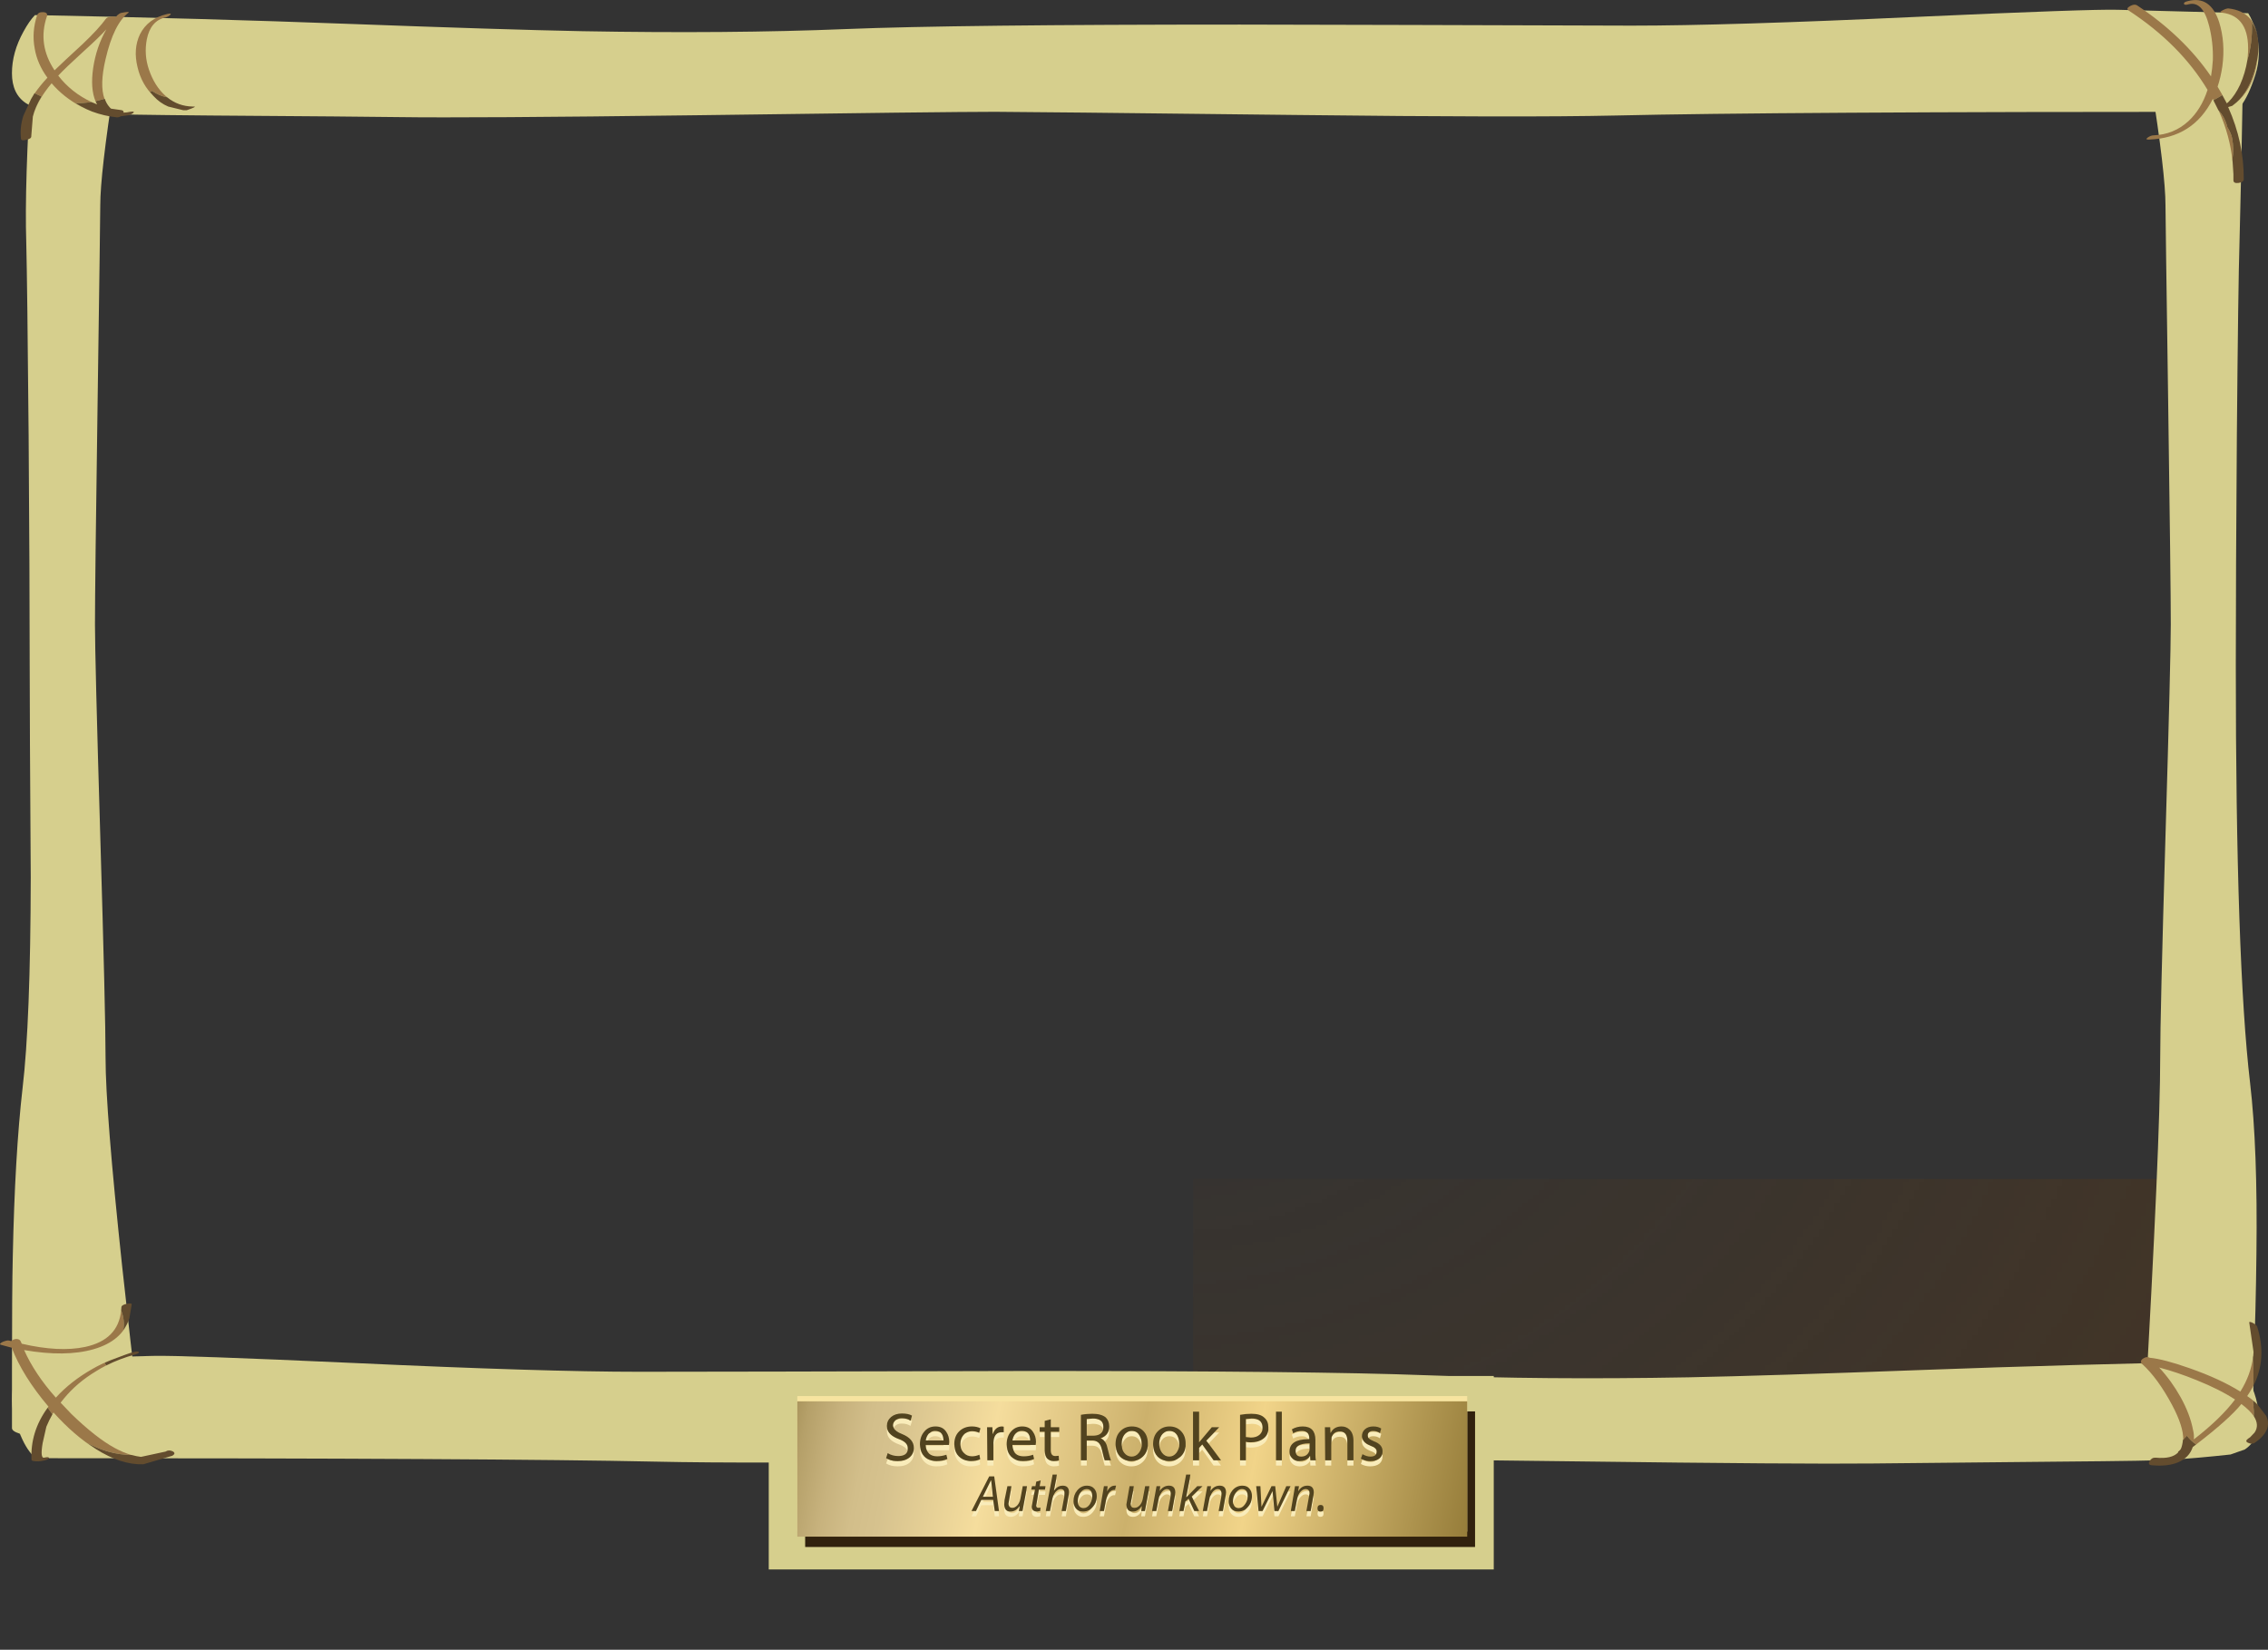 <?xml version="1.0" encoding="UTF-8" standalone="no"?>
<!-- Created with Inkscape (http://www.inkscape.org/) -->
<svg xmlns:inkscape="http://www.inkscape.org/namespaces/inkscape" xmlns:rdf="http://www.w3.org/1999/02/22-rdf-syntax-ns#" xmlns="http://www.w3.org/2000/svg" xmlns:xlink="http://www.w3.org/1999/xlink" xmlns:ns1="http://sozi.baierouge.fr" xmlns:cc="http://creativecommons.org/ns#" xmlns:sodipodi="http://sodipodi.sourceforge.net/DTD/sodipodi-0.dtd" xmlns:dc="http://purl.org/dc/elements/1.1/" id="svg2" xml:space="preserve" viewBox="0 0 429 312.1" version="1.1" inkscape:version="0.91 r13725">
  <rect x="0" y="0" width="429" height="312.1" fill="#333333" stroke="none"/>
  <defs id="defs6">
    <clipPath id="clipPath18">
      <path id="path20" d="m4.531 40.641h336v-30.402h-336v30.402z" inkscape:connector-curvature="0"/>
    </clipPath>
    <clipPath id="clipPath26">
      <path id="path28" d="m15877-268.37h39.172v421.25h-39.172v-421.25z" inkscape:connector-curvature="0"/>
    </clipPath>
    <linearGradient id="linearGradient30" y2="-57.785" gradientUnits="userSpaceOnUse" x2="15907" y1="-57.785" x1="15885">
      <stop id="stop32" style="stop-color:#ffffff;stop-opacity:0" offset="0"/>
      <stop id="stop34" style="stop-color:#ffffff;stop-opacity:0.651" offset=".784"/>
      <stop id="stop36" style="stop-color:#ffffff;stop-opacity:.898" offset="1"/>
    </linearGradient>
    <mask id="mask38">
      <g id="g40">
        <g id="g42" clip-path="url(#clipPath26)">
          <path id="path44" style="fill:url(#linearGradient30)" d="m15877-268.37h39.172v421.25h-39.172v-421.25z" inkscape:connector-curvature="0"/>
        </g>
      </g>
    </mask>
    <linearGradient id="linearGradient48" y2="-57.785" gradientUnits="userSpaceOnUse" x2="15907" y1="-57.785" x1="15885">
      <stop id="stop50" style="stop-color:#1c1206" offset="0"/>
      <stop id="stop52" style="stop-color:#130c04" offset=".784"/>
      <stop id="stop54" style="stop-color:#100903" offset="1"/>
    </linearGradient>
    <clipPath id="clipPath62">
      <path id="path64" d="m11.172 238.08h323.2v-203.2h-323.2v203.2z" inkscape:connector-curvature="0"/>
    </clipPath>
    <clipPath id="clipPath70">
      <path id="path72" d="m-200.76-223.98h405v315.4h-405v-315.4z" inkscape:connector-curvature="0"/>
    </clipPath>
    <radialGradient id="radialGradient74" gradientUnits="userSpaceOnUse" cy="-21.45" cx="3.45" r="470.02">
      <stop id="stop76" style="stop-color:#ffffff;stop-opacity:0" offset="0"/>
      <stop id="stop78" style="stop-color:#ffffff;stop-opacity:.369" offset=".498"/>
      <stop id="stop80" style="stop-color:#ffffff" offset="1"/>
    </radialGradient>
    <mask id="mask82">
      <g id="g84">
        <g id="g86" clip-path="url(#clipPath70)">
          <path id="path88" style="fill:url(#radialGradient74)" d="m-200.76-223.98h405v315.4h-405v-315.4z" inkscape:connector-curvature="0"/>
        </g>
      </g>
    </mask>
    <radialGradient id="radialGradient92" gradientUnits="userSpaceOnUse" cy="-21.45" cx="3.45" r="470.02">
      <stop id="stop94" style="stop-color:#593916" offset="0"/>
      <stop id="stop96" style="stop-color:#5f3810" offset=".498"/>
      <stop id="stop98" style="stop-color:#693606" offset="1"/>
    </radialGradient>
    <clipPath id="clipPath106">
      <path id="path108" d="m9.57 237.56h323.2v-203.2h-323.2v203.2z" inkscape:connector-curvature="0"/>
    </clipPath>
    <clipPath id="clipPath114">
      <path id="path116" d="m15907-258.65h255.4v405h-255.4v-405z" inkscape:connector-curvature="0"/>
    </clipPath>
    <linearGradient id="linearGradient118" y2="-56.36" gradientUnits="userSpaceOnUse" x2="16157" y1="-56.36" x1="16068">
      <stop id="stop120" style="stop-color:#ffffff;stop-opacity:0" offset="0"/>
      <stop id="stop122" style="stop-color:#ffffff;stop-opacity:.243" offset=".878"/>
      <stop id="stop126" style="stop-color:#ffffff;stop-opacity:.569" offset="1"/>
    </linearGradient>
    <mask id="mask128">
      <g id="g130">
        <g id="g132" clip-path="url(#clipPath114)">
          <path id="path134" style="fill:url(#linearGradient118)" d="m15907-258.65h255.4v405h-255.4v-405z" inkscape:connector-curvature="0"/>
        </g>
      </g>
    </mask>
    <linearGradient id="linearGradient138" y2="-56.36" gradientUnits="userSpaceOnUse" x2="16157" y1="-56.36" x1="16068">
      <stop id="stop140" style="stop-color:#1c1206" offset="0"/>
      <stop id="stop142" style="stop-color:#170f05" offset=".878"/>
      <stop id="stop146" style="stop-color:#110a02" offset="1"/>
    </linearGradient>
    <clipPath id="clipPath156">
      <path id="path158" d="m5.691 237.8c0.934-0.613 2.227-1.148 3.879-1.602 1.68-0.425 3.465-0.425 5.36 0 0.961 0.215 1.746 0.481 2.359 0.801l-1.039-7.398c-0.719-5.336-1.078-9-1.078-11 0-1.121-0.137-10.961-0.402-29.524-0.266-18.586-0.399-29.89-0.399-33.918 0-3.386 0.266-14.054 0.801-32 0.531-17.949 0.797-29.148 0.797-33.601 0-5.332 0.84-15.863 2.519-31.598 0.856-7.867 1.696-15.199 2.524-22-0.082-0.452-0.563-0.932-1.442-1.44-1.707-1.039-4.508-1.719-8.398-2.039-3.895-0.348-6.629-0.266-8.203 0.238l-1.16 0.84v8.801c0 8 0.043 13.734 0.121 17.199 0.215 10.187 0.707 18.668 1.48 25.441 0.801 6.696 1.215 17.332 1.238 31.922-0.105 15.973-0.16 26.664-0.16 32.078 0 8.614-0.05 20.215-0.156 34.801-0.137 15.254-0.254 24.984-0.363 29.199-0.106 3.653-0.012 9.012 0.281 16.078l0.52 9.524 0.921-0.801z" inkscape:connector-curvature="0"/>
    </clipPath>
    <clipPath id="clipPath164">
      <path id="path166" d="m-213.26-116.46h26.25v258.75h-26.25v-258.75z" inkscape:connector-curvature="0"/>
    </clipPath>
    <linearGradient id="linearGradient168" y2="13.243" gradientUnits="userSpaceOnUse" x2="-188.25" y1="13.243" x1="-212.25">
      <stop id="stop170" style="stop-color:#ffffff;stop-opacity:0" offset="0"/>
      <stop id="stop172" style="stop-color:#ffffff;stop-opacity:0.651" offset=".784"/>
      <stop id="stop174" style="stop-color:#ffffff;stop-opacity:.898" offset="1"/>
    </linearGradient>
    <mask id="mask176">
      <g id="g178">
        <g id="g180" clip-path="url(#clipPath164)">
          <path id="path182" style="fill:url(#linearGradient168)" d="m-213.26-116.46h26.25v258.75h-26.25v-258.75z" inkscape:connector-curvature="0"/>
        </g>
      </g>
    </mask>
    <linearGradient id="linearGradient186" y2="13.243" gradientUnits="userSpaceOnUse" x2="-188.25" y1="13.243" x1="-212.25">
      <stop id="stop188" style="stop-color:#1c1206" offset="0"/>
      <stop id="stop190" style="stop-color:#130c04" offset=".784"/>
      <stop id="stop192" style="stop-color:#100903" offset="1"/>
    </linearGradient>
    <clipPath id="clipPath202">
      <path id="path204" d="m339.41 237.8-0.52-24.8c-0.133-4.133-0.266-13.867-0.403-29.199-0.105-14.293-0.156-25.895-0.156-34.801 0-29.867 0.719-50.933 2.156-63.199 0.778-6.613 1.094-15.227 0.961-25.84-0.051-5.496-0.199-11.359-0.437-17.601 0-3.387-0.082-5.438-0.242-6.161 0.265-0.851 0.148-1.664-0.36-2.437-1.039-1.551-3.508-2.148-7.398-1.801-3.895 0.32-6.481 0.906-7.762 1.758-0.398 0.27-0.641 0.535-0.719 0.801l-0.043 0.359c1.602 27.922 2.403 46.149 2.403 54.68 0 4.453 0.265 15.652 0.8 33.601 0.532 17.946 0.797 28.614 0.797 32 0 4.028-0.133 15.332-0.398 33.918-0.266 18.563-0.399 28.403-0.399 29.524 0 2-0.359 5.664-1.082 11l-1.078 7.398 2.399-1.199c1.922-0.695 3.707-0.828 5.359-0.402 1.336 0.347 2.656 0.59 3.961 0.722 0.801 0.16 1.52 0.719 2.16 1.68z" inkscape:connector-curvature="0"/>
    </clipPath>
    <clipPath id="clipPath210">
      <path id="path212" d="m190.49-116.46h22.5v258.75h-22.5v-258.75z" inkscape:connector-curvature="0"/>
    </clipPath>
    <linearGradient id="linearGradient214" y2="12.491" gradientUnits="userSpaceOnUse" x2="212.31" y1="12.491" x1="191.08">
      <stop id="stop216" style="stop-color:#ffffff;stop-opacity:0" offset="0"/>
      <stop id="stop218" style="stop-color:#ffffff;stop-opacity:0.651" offset=".784"/>
      <stop id="stop220" style="stop-color:#ffffff;stop-opacity:.898" offset="1"/>
    </linearGradient>
    <mask id="mask222">
      <g id="g224">
        <g id="g226" clip-path="url(#clipPath210)">
          <path id="path228" style="fill:url(#linearGradient214)" d="m190.49-116.46h22.5v258.75h-22.5v-258.75z" inkscape:connector-curvature="0"/>
        </g>
      </g>
    </mask>
    <linearGradient id="linearGradient232" y2="12.491" gradientUnits="userSpaceOnUse" x2="212.31" y1="12.491" x1="191.08">
      <stop id="stop234" style="stop-color:#1c1206" offset="0"/>
      <stop id="stop236" style="stop-color:#130c04" offset=".784"/>
      <stop id="stop238" style="stop-color:#100903" offset="1"/>
    </linearGradient>
    <clipPath id="clipPath250">
      <path id="path252" d="m289.89 247.12c17.652 0.801 27.851 1.16 30.597 1.078l19.723-0.519 1.16-2.758c0.613-2.269 0.586-4.457-0.082-6.562-0.664-2.106-1.398-3.68-2.199-4.719l-1-0.879c-46.399 0-77.602-0.188-93.602-0.563-9.41-0.21-25.558-0.187-48.437 0.082-27.762 0.321-42.906 0.481-45.442 0.481-4.961 0-20.093-0.176-45.398-0.523-22.695-0.293-37.695-0.383-45-0.278-27.359 0.16-42.375 0.332-45.039 0.52l-9.082 0.8c-0.719 0.051-1.426 0.305-2.121 0.758-1.438 0.934-2.16 2.453-2.16 4.563 0 2.105 0.589 4.211 1.761 6.32 0.559 1.039 1.133 1.863 1.719 2.477l15.602-0.36c12.16-0.32 22.691-0.64 31.597-0.961 15.707-0.586 27.59-0.957 35.641-1.117 14.746-0.265 28.027-0.16 39.84 0.32 11.203 0.454 31.082 0.68 59.64 0.68 15.387-0.027 35.149-0.082 59.282-0.16 9.679 0 24.011 0.438 43 1.32z" inkscape:connector-curvature="0"/>
    </clipPath>
    <clipPath id="clipPath258">
      <path id="path260" d="m-204.03-16226h21.676v426.25h-21.676v-426.25z" inkscape:connector-curvature="0"/>
    </clipPath>
    <linearGradient id="linearGradient262" y2="-16012" gradientUnits="userSpaceOnUse" x2="-180.57" y1="-16012" x1="-201.57">
      <stop id="stop264" style="stop-color:#ffffff;stop-opacity:0" offset="0"/>
      <stop id="stop266" style="stop-color:#ffffff;stop-opacity:0.651" offset=".784"/>
      <stop id="stop268" style="stop-color:#ffffff;stop-opacity:.898" offset="1"/>
    </linearGradient>
    <mask id="mask270">
      <g id="g272">
        <g id="g274" clip-path="url(#clipPath258)">
          <path id="path276" style="fill:url(#linearGradient262)" d="m-204.03-16226h21.676v426.25h-21.676v-426.25z" inkscape:connector-curvature="0"/>
        </g>
      </g>
    </mask>
    <linearGradient id="linearGradient280" y2="-16012" gradientUnits="userSpaceOnUse" x2="-180.57" y1="-16012" x1="-201.57">
      <stop id="stop282" style="stop-color:#1c1206" offset="0"/>
      <stop id="stop284" style="stop-color:#130c04" offset=".784"/>
      <stop id="stop286" style="stop-color:#100903" offset="1"/>
    </linearGradient>
    <clipPath id="clipPath294">
      <path id="path296" d="m99.129 28.481c-10 0.215-28.598 0.359-55.797 0.441l-37.801 0.078c-0.265 0.078-0.601 0.387-1 0.922-0.801 1.012-1.535 2.57-2.199 4.68-0.668 2.105-0.684 4.304-0.043 6.597l1.121 2.762 19.719 0.52c2.746 0.078 12.949-0.282 30.601-1.082 18.985-0.879 33.321-1.321 43-1.321 8.801 0 28.559 0.043 59.282 0.121 28.531 0 48.41-0.21 59.636-0.64 11.817-0.481 25.094-0.586 39.84-0.32 8.055 0.16 19.934 0.535 35.641 1.121 14.215 0.535 29.949 0.972 47.203 1.32l1.758-2.481c1.148-2.105 1.719-4.21 1.719-6.32 0-2.105-0.704-3.625-2.118-4.558l-2.16-0.762c-3.386-0.371-6.414-0.637-9.082-0.797-1.519-0.109-7.094-0.203-16.719-0.281-14.214-0.133-23.652-0.227-28.32-0.282-7.254-0.078-22.254 0.028-45 0.321-25.094 0.32-40.226 0.48-45.398 0.48-2.348 0-17.496-0.144-45.442-0.441-22.855-0.266-39-0.293-48.441-0.078z" inkscape:connector-curvature="0"/>
    </clipPath>
    <clipPath id="clipPath302">
      <path id="path304" d="m50.97-16226h21.676v426.25h-21.676v-426.25z" inkscape:connector-curvature="0"/>
    </clipPath>
    <linearGradient id="linearGradient306" y2="-16012" gradientUnits="userSpaceOnUse" x2="74.426" y1="-16012" x1="53.426">
      <stop id="stop308" style="stop-color:#ffffff;stop-opacity:0" offset="0"/>
      <stop id="stop310" style="stop-color:#ffffff;stop-opacity:0.651" offset=".784"/>
      <stop id="stop312" style="stop-color:#ffffff;stop-opacity:.898" offset="1"/>
    </linearGradient>
    <mask id="mask314">
      <g id="g316">
        <g id="g318" clip-path="url(#clipPath302)">
          <path id="path320" style="fill:url(#linearGradient306)" d="m50.97-16226h21.676v426.25h-21.676v-426.25z" inkscape:connector-curvature="0"/>
        </g>
      </g>
    </mask>
    <linearGradient id="linearGradient324" y2="-16012" gradientUnits="userSpaceOnUse" x2="74.426" y1="-16012" x1="53.426">
      <stop id="stop326" style="stop-color:#1c1206" offset="0"/>
      <stop id="stop328" style="stop-color:#130c04" offset=".784"/>
      <stop id="stop330" style="stop-color:#100903" offset="1"/>
    </linearGradient>
    <clipPath id="clipPath342">
      <path id="path344" d="m116.59 28.559h108.94v-28.559h-108.94v28.559z" inkscape:connector-curvature="0"/>
    </clipPath>
    <clipPath id="clipPath350">
      <path id="path352" d="m15668-428.32h36.445v194.62h-36.445v-194.62z" inkscape:connector-curvature="0"/>
    </clipPath>
    <linearGradient id="linearGradient354" y2="-331.11" gradientUnits="userSpaceOnUse" x2="15694" y1="-331.11" x1="15673">
      <stop id="stop356" style="stop-color:#ffffff;stop-opacity:0" offset="0"/>
      <stop id="stop358" style="stop-color:#ffffff;stop-opacity:0.651" offset=".784"/>
      <stop id="stop360" style="stop-color:#ffffff;stop-opacity:.898" offset="1"/>
    </linearGradient>
    <mask id="mask362">
      <g id="g364">
        <g id="g366" clip-path="url(#clipPath350)">
          <path id="path368" style="fill:url(#linearGradient354)" d="m15668-428.32h36.445v194.62h-36.445v-194.62z" inkscape:connector-curvature="0"/>
        </g>
      </g>
    </mask>
    <linearGradient id="linearGradient372" y2="-331.11" gradientUnits="userSpaceOnUse" x2="15694" y1="-331.11" x1="15673">
      <stop id="stop374" style="stop-color:#1c1206" offset="0"/>
      <stop id="stop376" style="stop-color:#130c04" offset=".784"/>
      <stop id="stop378" style="stop-color:#100903" offset="1"/>
    </linearGradient>
    <clipPath id="clipPath386">
      <path id="path388" d="m116.5 41.559h109.71v-29.277h-109.71v29.277z" inkscape:connector-curvature="0"/>
    </clipPath>
    <clipPath id="clipPath394">
      <path id="path396" d="m3672.5-11693h37.696v196.39h-37.696v-196.39z" inkscape:connector-curvature="0"/>
    </clipPath>
    <linearGradient id="linearGradient398" y2="-11594" gradientUnits="userSpaceOnUse" x2="3720.5" y1="-11594" x1="3673.8">
      <stop id="stop400" style="stop-color:#ffffff;stop-opacity:0" offset="0"/>
      <stop id="stop402" style="stop-color:#ffffff;stop-opacity:0.651" offset=".784"/>
      <stop id="stop404" style="stop-color:#ffffff;stop-opacity:.898" offset="1"/>
    </linearGradient>
    <mask id="mask406">
      <g id="g408">
        <g id="g410" clip-path="url(#clipPath394)">
          <path id="path412" style="fill:url(#linearGradient398)" d="m3672.5-11693h37.696v196.39h-37.696v-196.39z" inkscape:connector-curvature="0"/>
        </g>
      </g>
    </mask>
    <linearGradient id="linearGradient416" y2="-11594" gradientUnits="userSpaceOnUse" x2="3720.5" y1="-11594" x1="3673.8">
      <stop id="stop418" style="stop-color:#1c1206" offset="0"/>
      <stop id="stop420" style="stop-color:#130c04" offset=".784"/>
      <stop id="stop422" style="stop-color:#100903" offset="1"/>
    </linearGradient>
    <linearGradient id="linearGradient442" y2="-4839" gradientUnits="userSpaceOnUse" x2="3503" gradientTransform="matrix(.545 -.212 .15 .771 -963.27 4482.4)" y1="-4839" x1="3318.5">
      <stop id="stop444" style="stop-color:#998349" offset="0"/>
      <stop id="stop446" style="stop-color:#9b854c" offset=".004"/>
      <stop id="stop448" style="stop-color:#b5a069" offset=".047"/>
      <stop id="stop450" style="stop-color:#c7b27d" offset=".094"/>
      <stop id="stop452" style="stop-color:#d2be8a" offset=".137"/>
      <stop id="stop454" style="stop-color:#d6c28e" offset=".176"/>
      <stop id="stop456" style="stop-color:#f5dd9d" offset=".314"/>
      <stop id="stop458" style="stop-color:#ccb16c" offset=".522"/>
      <stop id="stop460" style="stop-color:#f1d489" offset=".686"/>
      <stop id="stop462" style="stop-color:#977e3b" offset="1"/>
    </linearGradient>
  </defs>
  <g id="g10" transform="matrix(1.25 0 0 -1.25 0 312.1)">
    <g id="g12">
      <g id="g14">
        <g id="g16" clip-path="url(#clipPath18)">
          <g id="g22" transform="matrix(0 .8 -.8 -.001 125.71 -12692)">
            <g id="g46" mask="url(#mask38)">
              <path id="path56" style="fill-rule:evenodd;fill:url(#linearGradient48)" d="m4.531 40.641h336v-30.402h-336v30.402z" inkscape:connector-curvature="0"/>
            </g>
          </g>
        </g>
      </g>
      <g id="g58">
        <g id="g60" clip-path="url(#clipPath62)">
          <g id="g66" transform="matrix(.8 0 0 -.647 171.61 93.807)">
            <g id="g90" mask="url(#mask82)">
              <path id="path100" style="fill-rule:evenodd;fill:url(#radialGradient92)" d="m11.172 238.08h323.2v-203.2h-323.2v203.2z" inkscape:connector-curvature="0"/>
            </g>
          </g>
        </g>
      </g>
      <g id="g102">
        <g id="g104" clip-path="url(#clipPath106)">
          <g id="g110" transform="matrix(0 .8 -.8 -.001 125.94 -12692)">
            <g id="g136" mask="url(#mask128)">
              <path id="path148" style="fill-rule:evenodd;fill:url(#linearGradient138)" d="m9.57 237.56h323.2v-203.2h-323.2v203.2z" inkscape:connector-curvature="0"/>
            </g>
          </g>
        </g>
      </g>
      <path id="path150" style="fill-rule:evenodd;fill:#d6cf8d" d="m4.773 238.6c0.133-0.215 0.438-0.481 0.918-0.801 0.934-0.613 2.227-1.148 3.879-1.601 1.684-0.426 3.469-0.426 5.364 0 0.957 0.214 1.746 0.48 2.359 0.8-1.414-9.066-2.121-15.199-2.121-18.398 0-1.121-0.133-10.961-0.399-29.524-0.269-18.585-0.402-29.89-0.402-33.918 0-3.386 0.266-14.054 0.801-32 0.535-17.949 0.801-29.148 0.801-33.601 0-5.332 0.839-15.863 2.519-31.598 0.852-7.867 1.696-15.199 2.52-22l-1.442-1.444c-1.703-1.039-4.504-1.719-8.398-2.039-3.895-0.348-6.625-0.266-8.199 0.238-0.774 0.242-1.161 0.52-1.161 0.84v8.801c0 8 0.04 13.734 0.122 17.199 0.211 10.187 0.703 18.668 1.48 25.441 0.797 6.696 1.211 17.332 1.238 31.922-0.105 15.973-0.16 26.664-0.16 32.078 0 8.614-0.054 20.215-0.16 34.801-0.133 15.254-0.254 24.984-0.359 29.199-0.188 5.868 0.078 14.399 0.8 25.602z" inkscape:connector-curvature="0"/>
      <g id="g152">
        <g id="g154" clip-path="url(#clipPath156)">
          <g id="g160" transform="matrix(.8 0 0 .8 171.61 124.84)">
            <g id="g184" mask="url(#mask176)">
              <path id="path194" style="fill-rule:evenodd;fill:url(#linearGradient186)" d="m5.691 237.8c0.934-0.613 2.227-1.148 3.879-1.602 1.68-0.425 3.465-0.425 5.36 0 0.961 0.215 1.746 0.481 2.359 0.801l-1.039-7.398c-0.719-5.336-1.078-9-1.078-11 0-1.121-0.137-10.961-0.402-29.524-0.266-18.586-0.399-29.89-0.399-33.918 0-3.386 0.266-14.054 0.801-32 0.531-17.949 0.797-29.148 0.797-33.601 0-5.332 0.84-15.863 2.519-31.598 0.856-7.867 1.696-15.199 2.524-22-0.082-0.452-0.563-0.932-1.442-1.44-1.707-1.039-4.508-1.719-8.398-2.039-3.895-0.348-6.629-0.266-8.203 0.238l-1.16 0.84v8.801c0 8 0.043 13.734 0.121 17.199 0.215 10.187 0.707 18.668 1.48 25.441 0.801 6.696 1.215 17.332 1.238 31.922-0.105 15.973-0.16 26.664-0.16 32.078 0 8.614-0.05 20.215-0.156 34.801-0.137 15.254-0.254 24.984-0.363 29.199-0.106 3.653-0.012 9.012 0.281 16.078l0.52 9.524 0.921-0.801z" inkscape:connector-curvature="0"/>
            </g>
          </g>
        </g>
      </g>
      <path id="path196" style="fill-rule:evenodd;fill:#d6cf8d" d="m339.41 237.8c-0.187-10.668-0.363-18.933-0.523-24.801-0.133-4.132-0.266-13.867-0.399-29.199-0.105-14.293-0.16-25.894-0.16-34.801 0-29.867 0.719-50.933 2.16-63.199 0.774-6.613 1.094-15.226 0.961-25.84-0.055-5.496-0.199-11.359-0.441-17.601 0-3.387-0.078-5.438-0.239-6.16l0.118-0.758c0-0.614-0.161-1.176-0.477-1.68-1.043-1.551-3.508-2.148-7.402-1.801-3.895 0.321-6.481 0.907-7.758 1.758-0.402 0.27-0.641 0.535-0.723 0.801l-0.039 0.359c1.602 27.922 2.399 46.149 2.399 54.68 0 4.453 0.269 15.652 0.8 33.601 0.536 17.946 0.801 28.614 0.801 32 0 4.028-0.133 15.333-0.398 33.918-0.27 18.563-0.403 28.403-0.403 29.524 0 3.199-0.718 9.332-2.16 18.398 0.641-0.453 1.442-0.855 2.403-1.199 1.918-0.695 3.703-0.828 5.359-0.402 1.332 0.347 2.652 0.59 3.961 0.722 0.797 0.161 1.519 0.719 2.16 1.68z" inkscape:connector-curvature="0"/>
      <g id="g198">
        <g id="g200" clip-path="url(#clipPath202)">
          <g id="g206" transform="matrix(.8 0 0 .8 171.61 124.84)">
            <g id="g230" mask="url(#mask222)">
              <path id="path240" style="fill-rule:evenodd;fill:url(#linearGradient232)" d="m339.41 237.8-0.52-24.8c-0.133-4.133-0.266-13.867-0.403-29.199-0.105-14.293-0.156-25.895-0.156-34.801 0-29.867 0.719-50.933 2.156-63.199 0.778-6.613 1.094-15.227 0.961-25.84-0.051-5.496-0.199-11.359-0.437-17.601 0-3.387-0.082-5.438-0.242-6.161 0.265-0.851 0.148-1.664-0.36-2.437-1.039-1.551-3.508-2.148-7.398-1.801-3.895 0.32-6.481 0.906-7.762 1.758-0.398 0.27-0.641 0.535-0.719 0.801l-0.043 0.359c1.602 27.922 2.403 46.149 2.403 54.68 0 4.453 0.265 15.652 0.8 33.601 0.532 17.946 0.797 28.614 0.797 32 0 4.028-0.133 15.332-0.398 33.918-0.266 18.563-0.399 28.403-0.399 29.524 0 2-0.359 5.664-1.082 11l-1.078 7.398 2.399-1.199c1.922-0.695 3.707-0.828 5.359-0.402 1.336 0.347 2.656 0.59 3.961 0.722 0.801 0.16 1.52 0.719 2.16 1.68z" inkscape:connector-curvature="0"/>
            </g>
          </g>
        </g>
      </g>
      <path id="path242" style="fill-rule:evenodd;fill:#d6cf8d" d="m338.09 232.76c-46.403 0-77.602-0.187-93.602-0.562-9.414-0.211-25.558-0.188-48.441 0.082-27.758 0.32-42.906 0.48-45.438 0.48-4.961 0-20.093-0.176-45.402-0.523-22.691-0.293-37.691-0.383-45-0.278-3.547 0.051-12.984 0.133-28.32 0.239-9.598 0.082-15.172 0.171-16.719 0.281-2.668 0.187-5.692 0.453-9.078 0.801-0.723 0.05-1.43 0.304-2.121 0.757-1.442 0.934-2.161 2.454-2.161 4.563 0 2.105 0.586 4.211 1.758 6.32 0.563 1.039 1.137 1.863 1.723 2.477 17.227-0.344 32.961-0.785 47.199-1.321 15.707-0.585 27.586-0.957 35.641-1.117 14.746-0.265 28.027-0.16 39.84 0.321 11.199 0.453 31.078 0.679 59.64 0.679 15.387-0.027 35.145-0.082 59.278-0.16 9.679 0 24.015 0.438 43 1.32 17.656 0.801 27.855 1.161 30.601 1.079l19.719-0.52c0.453-0.719 0.84-1.641 1.16-2.758 0.613-2.269 0.586-4.457-0.078-6.562-0.668-2.106-1.402-3.68-2.199-4.719l-1-0.879z" inkscape:connector-curvature="0"/>
      <path id="path244" style="fill-rule:evenodd;fill:#d6cf8d" d="m338.33 43.676 1.762-2.48c1.144-2.106 1.718-4.211 1.718-6.321 0-2.105-0.707-3.625-2.121-4.558l-2.16-0.762c-3.386-0.371-6.414-0.637-9.078-0.797-1.519-0.109-7.094-0.203-16.723-0.281-14.21-0.133-23.652-0.227-28.316-0.281-7.254-0.079-22.254 0.027-45 0.32-25.094 0.32-40.226 0.48-45.402 0.48-2.348 0-17.492-0.148-45.442-0.441-22.851-0.266-39-0.293-48.437-0.078-16 0.347-47.199 0.519-93.602 0.519-0.265 0.078-0.597 0.387-1 0.922-0.8 1.012-1.53 2.571-2.198 4.68-0.668 2.105-0.68 4.305-0.039 6.598 0.293 1.121 0.664 2.039 1.121 2.761l19.719 0.52c2.746 0.078 12.945-0.281 30.597-1.082 18.989-0.879 33.321-1.321 43-1.321 8.801 0 28.563 0.043 59.282 0.122 28.535 0 48.414-0.211 59.64-0.641 11.813-0.481 25.094-0.586 39.84-0.32 8.055 0.16 19.934 0.535 35.641 1.121 14.215 0.535 29.945 0.972 47.199 1.32z" inkscape:connector-curvature="0"/>
      <g id="g246">
        <g id="g248" clip-path="url(#clipPath250)">
          <g id="g254" transform="matrix(0 -.8 .8 -.001 12982 72.812)">
            <g id="g278" mask="url(#mask270)">
              <path id="path288" style="fill-rule:evenodd;fill:url(#linearGradient280)" d="m289.89 247.12c17.652 0.801 27.851 1.16 30.597 1.078l19.723-0.519 1.16-2.758c0.613-2.269 0.586-4.457-0.082-6.562-0.664-2.106-1.398-3.68-2.199-4.719l-1-0.879c-46.399 0-77.602-0.188-93.602-0.563-9.41-0.21-25.558-0.187-48.437 0.082-27.762 0.321-42.906 0.481-45.442 0.481-4.961 0-20.093-0.176-45.398-0.523-22.695-0.293-37.695-0.383-45-0.278-27.359 0.16-42.375 0.332-45.039 0.52l-9.082 0.8c-0.719 0.051-1.426 0.305-2.121 0.758-1.438 0.934-2.16 2.453-2.16 4.563 0 2.105 0.589 4.211 1.761 6.32 0.559 1.039 1.133 1.863 1.719 2.477l15.602-0.36c12.16-0.32 22.691-0.64 31.597-0.961 15.707-0.586 27.59-0.957 35.641-1.117 14.746-0.265 28.027-0.16 39.84 0.32 11.203 0.454 31.082 0.68 59.64 0.68 15.387-0.027 35.149-0.082 59.282-0.16 9.679 0 24.011 0.438 43 1.32z" inkscape:connector-curvature="0"/>
            </g>
          </g>
        </g>
      </g>
      <g id="g290">
        <g id="g292" clip-path="url(#clipPath294)">
          <g id="g298" transform="matrix(0 -.8 .8 -.001 12982 72.812)">
            <g id="g322" mask="url(#mask314)">
              <path id="path332" style="fill-rule:evenodd;fill:url(#linearGradient324)" d="m99.129 28.481c-10 0.215-28.598 0.359-55.797 0.441l-37.801 0.078c-0.265 0.078-0.601 0.387-1 0.922-0.801 1.012-1.535 2.57-2.199 4.68-0.668 2.105-0.684 4.304-0.043 6.597l1.121 2.762 19.719 0.52c2.746 0.078 12.949-0.282 30.601-1.082 18.985-0.879 33.321-1.321 43-1.321 8.801 0 28.559 0.043 59.282 0.121 28.531 0 48.41-0.21 59.636-0.64 11.817-0.481 25.094-0.586 39.84-0.32 8.055 0.16 19.934 0.535 35.641 1.121 14.215 0.535 29.949 0.972 47.203 1.32l1.758-2.481c1.148-2.105 1.719-4.21 1.719-6.32 0-2.105-0.704-3.625-2.118-4.558l-2.16-0.762c-3.386-0.371-6.414-0.637-9.082-0.797-1.519-0.109-7.094-0.203-16.719-0.281-14.214-0.133-23.652-0.227-28.32-0.282-7.254-0.078-22.254 0.028-45 0.321-25.094 0.32-40.226 0.48-45.398 0.48-2.348 0-17.496-0.144-45.442-0.441-22.855-0.266-39-0.293-48.441-0.078z" inkscape:connector-curvature="0"/>
            </g>
          </g>
        </g>
      </g>
      <path id="path334" style="fill-rule:evenodd;fill:#9b7849" d="m341.65 243.96c-0.16 0.906-0.464 1.707-0.918 2.399l0.04-0.282c0.054-1.972-0.172-3.785-0.68-5.437 0.027 0.348 0.055 0.707 0.082 1.078 0.183 3.68-1.121 5.695-3.922 6.043-0.371 0.023-0.348 0.144 0.082 0.359 0.398 0.211 0.703 0.305 0.918 0.278 2.586-0.293 4.055-1.774 4.398-4.438zm-4.679-9.922-0.68 1.242-1.32-0.761c-0.051 0.082-0.094 0.148-0.117 0.199-1.973-3.945-5.188-6-9.641-6.16-0.453-0.024-0.52 0.082-0.199 0.32 0.32 0.215 0.613 0.32 0.879 0.32 2.027 0.082 3.773 0.79 5.238 2.122 1.309 1.199 2.281 2.785 2.922 4.757-2.746 4.59-6.719 8.59-11.922 12-0.32 0.215-0.25 0.442 0.203 0.684 0.426 0.238 0.773 0.277 1.039 0.117 4.691-3.117 8.426-6.707 11.199-10.758 0.133 0.746 0.227 1.575 0.282 2.481 0.05 1.758-0.137 3.476-0.563 5.16-0.641 2.531-1.664 3.625-3.078 3.277-0.453-0.133-0.695-0.105-0.723 0.082-0.05 0.16 0.149 0.293 0.602 0.399 2.265 0.586 3.84-0.481 4.719-3.199 0.64-2.055 0.8-4.282 0.48-6.68-0.16-1.094-0.398-2.121-0.719-3.082 0.348-0.559 0.813-1.399 1.399-2.52zm-1.239-1.078c0.559-0.586 0.973-1.32 1.239-2.199l0.082-0.32c0.398-0.641 0.64-1.203 0.719-1.68 0.214-1.148 0.226-2.203 0.039-3.16 0.015-0.16 0.027-0.328 0.043-0.5-0.266 2.711-0.973 5.332-2.122 7.859zm5.879 7.879c-0.343-2.961-1.414-5.187-3.199-6.68 1.332 1.172 2.305 2.961 2.922 5.36 0.106 0.453 0.199 0.894 0.277 1.32zm-0.679-196.52v-0.399c0.082-1.203 0.093-2.535 0.039-4-0.266-0.508-0.571-1.016-0.918-1.523 0.406-0.278 0.773-0.559 1.097-0.84-0.07 0.058-0.144 0.113-0.218 0.16v-0.117c0.027-0.11 0.066-0.403 0.121-0.883l-0.082 0.441c0.082-0.668 0.109-1.265 0.082-1.8-0.403 0.586-1.028 1.199-1.879 1.839-1.254-1.546-3.535-3.585-6.84-6.121-0.508 0.321-0.977 0.762-1.402 1.321l-0.559-0.598c0.027 1.332-0.535 3.078-1.68 5.238-1.441 2.696-2.949 4.762-4.519 6.2-0.11 0.027-0.16 0.093-0.16 0.203-0.11 0.265 0.011 0.492 0.359 0.679 0.344 0.211 0.652 0.239 0.918 0.078 1.414-0.132 3.441-0.664 6.082-1.597 3.039-1.067 5.586-2.242 7.641-3.524 1.066 1.707 1.703 3.457 1.918 5.243zm-14.2-1.602c1.254-1.359 2.332-2.852 3.239-4.48 0.961-1.731 1.586-3.383 1.883-4.958 0.132-0.535 0.171-1.015 0.117-1.441 2.722 2.106 4.801 4.121 6.242 6.039-1.547 1.016-3.481 1.988-5.801 2.922-2.027 0.824-3.922 1.465-5.68 1.918zm-310.92 192-1.36-0.359c-0.531 1.281-0.652 2.949-0.359 5 0.32 2.16 0.988 4.121 2 5.879-0.692-0.774-1.867-1.907-3.52-3.399-1.761-1.601-3.015-2.801-3.761-3.601 1.308-1.704 2.988-3.04 5.043-4-0.934-0.133-1.747-0.184-2.442-0.161 0.559-0.343 1.121-0.652 1.68-0.918-0.293 0.133-0.574 0.266-0.84 0.399-1.762 0.933-3.238 2.109-4.441 3.519-1.465-1.73-2.411-3.41-2.84-5.039 0.242 0.989 0.679 2 1.32 3.039l-1.039 0.481c0.535 0.773 1.172 1.562 1.922 2.363-1.016 1.383-1.656 2.852-1.922 4.399-0.32 1.679-0.199 3.359 0.359 5.039 0.106 0.347 0.414 0.507 0.922 0.48 0.504-0.027 0.692-0.238 0.559-0.641-0.961-2.828-0.574-5.546 1.16-8.16 0.934 0.907 2.348 2.227 4.238 3.961 1.629 1.547 2.817 2.84 3.563 3.879 0.105 0.133 0.347 0.227 0.719 0.281 0.402 0.055 0.64 0.028 0.718-0.082 0.188 0.243 0.375 0.414 0.563 0.524 0.133 0.105 0.437 0.183 0.918 0.238 0.453 0.055 0.613 0.027 0.48-0.078-1.492-1.121-2.652-3.469-3.48-7.043-0.614-2.613-0.664-4.613-0.16-6zm9.48 0.242c-0.801 0.133-1.559 0.453-2.277 0.961l-0.321-0.16c0.184-0.215 0.371-0.43 0.559-0.641-1.227 1.2-2.039 2.664-2.441 4.399-0.454 1.84-0.332 3.492 0.363 4.961 0.797 1.597 2.172 2.625 4.117 3.078 0.508 0.109 0.668 0.066 0.481-0.117-0.188-0.188-0.438-0.321-0.758-0.403-1.496-0.343-2.43-1.453-2.801-3.32-0.293-1.547-0.188-3.066 0.32-4.559 0.559-1.652 1.387-2.972 2.481-3.961 0.078-0.078 0.172-0.16 0.277-0.238zm-6.958-183.6c0.398-1.012 0.504-2.012 0.316-3 0.403 0.562 0.707 1.16 0.922 1.8-0.718-2.293-2.535-3.851-5.441-4.679-2.824-0.801-6.32-0.84-10.481-0.121 1.067-2.399 2.668-4.801 4.801-7.2 1.496 1.653 3.348 3.106 5.563 4.36 0.879 0.508 1.797 0.945 2.758 1.32-0.321-0.133-0.625-0.266-0.918-0.398 0.05-0.161 0.132-0.297 0.238-0.403-0.535-0.265-1.055-0.558-1.559-0.879-1.949-1.171-3.574-2.558-4.883-4.16l-0.476-0.601 1.637-1.719c2.48-2.399 4.656-4.106 6.523-5.121 0.879-0.481 1.73-0.84 2.559-1.078-2.293 0.027-4.536 0.64-6.719 1.84 0.449-0.321 0.89-0.625 1.316-0.922-2.156 1.336-4.293 3.175-6.398 5.523-0.055-0.082-0.106-0.176-0.16-0.281l-0.719 1c0.055 0.055 0.094 0.105 0.121 0.16-2.617 3.094-4.469 6.066-5.562 8.918l-1.641 0.441c-0.238 0.079-0.145 0.227 0.281 0.442 0.453 0.183 0.774 0.25 0.961 0.199l0.32-0.082c0.184 0.187 0.438 0.293 0.758 0.32 0.348 0 0.574-0.117 0.68-0.359l0.16-0.359c3.789-0.879 6.988-1.04 9.602-0.481 3.332 0.719 5.144 2.559 5.441 5.52z" inkscape:connector-curvature="0"/>
      <path id="path336" style="fill-rule:evenodd;fill:#634c2e" d="m340.09 240.64c0.508 1.652 0.734 3.465 0.68 5.437l-0.04 0.282c0.454-0.692 0.758-1.493 0.918-2.399 0.161-0.933 0.149-1.972-0.039-3.121-0.078-0.426-0.171-0.867-0.277-1.32-0.617-2.399-1.59-4.188-2.922-5.36l-0.601-0.48c-0.024 0-0.051-0.012-0.079-0.039l-0.558-0.16c1.598-3.575 2.383-7.215 2.359-10.922 0-0.293-0.254-0.481-0.761-0.559-0.532-0.078-0.801 0.055-0.801 0.399v0.922l-0.117 1.781c-0.016 0.172-0.028 0.34-0.043 0.5 0.187 0.957 0.175 2.012-0.039 3.16-0.079 0.477-0.321 1.039-0.719 1.68l-0.082 0.32c-0.266 0.879-0.68 1.613-1.239 2.199l-0.039 0.039-0.761 1.52h0.039l1.32 0.761 0.68-1.242 0.281 0.242c0.641 0.641 1.215 1.493 1.719 2.559 0.535 1.199 0.906 2.465 1.121 3.801zm0.879-200.72c0.054 1.465 0.043 2.797-0.039 4v0.399c0 0.05 0.015 0.105 0.039 0.16l0.043 0.597-0.641 4.403c-0.055 0.187 0.117 0.187 0.52 0 0.398-0.215 0.625-0.414 0.679-0.602 1.012-3.226 0.813-6.211-0.601-8.957zm0.082-4.562c0.027 0.535 0 1.132-0.082 1.8l0.082-0.441c-0.055 0.48-0.094 0.773-0.121 0.883v0.117c0.074-0.047 0.148-0.102 0.218-0.16 0.075-0.063 0.149-0.129 0.223-0.199l0.238-0.239 1.321-1.722c0.668-1.438 0.105-2.785-1.68-4.039-0.293-0.215-0.641-0.227-1.039-0.039-0.402 0.16-0.387 0.386 0.039 0.679 0.082 0.055 0.16 0.106 0.238 0.16l0.684 0.719c0.504 0.746 0.465 1.574-0.121 2.481zm-8.719-4.282c-0.16-0.132-0.336-0.265-0.523-0.398-0.344-1.066-1.094-1.84-2.239-2.32-1.039-0.426-2.332-0.575-3.879-0.438-0.507 0.024-0.64 0.238-0.402 0.637 0.215 0.375 0.52 0.547 0.922 0.519 1.625-0.156 2.758 0.11 3.398 0.801-0.054 0.055 0 0.133 0.161 0.242l0.121 0.118c0.05 0.054 0.093 0.109 0.121 0.16 0.16 0.347 0.265 0.816 0.32 1.402h0.039l0.559 0.598c0.425-0.559 0.894-1 1.402-1.321zm-327.36 200.96-0.239-2.96c0.028-0.265-0.226-0.449-0.761-0.558-0.504-0.133-0.774-0.078-0.797 0.16-0.137 1.148-0.016 2.309 0.359 3.48l1.16 2.52c0.161 0.293 0.332 0.586 0.52 0.879h0.039l1.039-0.481c-0.641-1.039-1.078-2.05-1.32-3.039zm8.121 1.121c-0.559 0.266-1.121 0.575-1.68 0.918 0.695-0.023 1.508 0.028 2.442 0.161 0.078-0.051 0.171-0.094 0.277-0.118 0.187-0.082 0.375-0.16 0.562-0.242l-0.242 0.481 1.36 0.359h0.043c0.183-0.504 0.414-0.906 0.679-1.199 0.078-0.106 0.172-0.199 0.278-0.281l1.402-0.2c0.371-0.027 0.531-0.16 0.48-0.398 0.321 0 0.653 0.039 1 0.121 0.504 0.078 0.664 0.023 0.481-0.16-0.188-0.16-0.442-0.281-0.762-0.363l-1.16-0.161c-0.133-0.105-0.32-0.156-0.559-0.156-1.281 0.133-2.535 0.426-3.761 0.879l-0.84 0.359zm12.199 1.801c1.121-0.906 2.402-1.375 3.84-1.402h0.121c0.508 0.027 0.172-0.16-1-0.559h-0.52l-2.281 0.559c-0.824 0.347-1.558 0.867-2.199 1.562-0.188 0.211-0.371 0.426-0.559 0.641l0.321 0.16c0.718-0.508 1.476-0.828 2.277-0.961zm-17.359-199.32c-0.348-0.613-0.653-1.242-0.918-1.879 0-0.027-0.188-0.856-0.563-2.481-0.265-1.574-0.183-2.308 0.242-2.203 0.454 0.11 0.692 0.094 0.719-0.039 0.055-0.105-0.144-0.226-0.601-0.359-0.747-0.188-1.371-0.215-1.879-0.078l-0.16 0.078c-0.161 2.855 0.652 5.508 2.441 7.961l0.719-1zm6.558-5.242c-0.426 0.297-0.863 0.601-1.316 0.922 2.183-1.2 4.426-1.813 6.719-1.84h0.039c0.48-0.133 0.949-0.227 1.402-0.282l3.719 0.801c0.32 0.215 0.679 0.227 1.078 0.039 0.375-0.211 0.348-0.437-0.078-0.679l-4.36-1.282c-2.242-0.078-4.64 0.696-7.203 2.321zm1.602 12.64c-0.106 0.106-0.188 0.242-0.238 0.403 0.293 0.132 0.597 0.265 0.918 0.398l2.242 0.84c0.426 0.16 0.851 0.293 1.277 0.398 0.453 0.11 0.695 0.094 0.723-0.039 0.05-0.105-0.149-0.226-0.602-0.359-1.492-0.399-2.933-0.945-4.32-1.641zm3.48 7.121c-0.215-0.64-0.519-1.238-0.922-1.8 0.188 0.988 0.082 1.988-0.316 3v0.039l0.039 0.48c0.027 0.215 0.293 0.375 0.801 0.481 0.504 0.105 0.758 0.082 0.758-0.079l-0.36-2.121z" inkscape:connector-curvature="0"/>
      <g id="g338">
        <g id="g340" clip-path="url(#clipPath342)">
          <g id="g346" transform="matrix(0 .8 -.565 -.001 -16.502 -12535)">
            <g id="g370" mask="url(#mask362)">
              <path id="path380" style="fill-rule:evenodd;fill:url(#linearGradient372)" d="m116.59 28.559h108.94v-28.559h-108.94v28.559z" inkscape:connector-curvature="0"/>
            </g>
          </g>
        </g>
      </g>
      <g id="g382">
        <g id="g384" clip-path="url(#clipPath386)">
          <g id="g390" transform="matrix(0 -.8 .565 -.001 6724.6 2970.4)">
            <g id="g414" mask="url(#mask406)">
              <path id="path424" style="fill-rule:evenodd;fill:url(#linearGradient416)" d="m116.5 41.559h109.71v-29.277h-109.71v29.277z" inkscape:connector-curvature="0"/>
            </g>
          </g>
        </g>
      </g>
      <path id="path426" style="fill-rule:evenodd;fill:#d6cf8d" d="m116.33 41.438h109.71v-29.281h-109.71v29.281z" inkscape:connector-curvature="0"/>
      <path id="path428" style="fill-rule:evenodd;fill:#31210d" d="m121.84 36.078h101.37v-20.52h-101.37v20.52z" inkscape:connector-curvature="0"/>
      <path id="path430" style="fill-rule:evenodd;fill:#f7e4a0" d="m120.65 38.399h101.37v-20.52h-101.37v20.52z" inkscape:connector-curvature="0"/>
      <g id="g432">
        <g id="g434">
          <g id="g440">
            <path id="path464" style="fill-rule:evenodd;fill:url(#linearGradient442)" d="m120.65 37.602h101.37v-20.48h-101.37v20.48z" inkscape:connector-curvature="0"/>
          </g>
        </g>
      </g>
      <path id="path466" style="fill-rule:evenodd;fill:#f9ecba" d="m208.21 29.559c-0.133 0.215-0.402 0.387-0.801 0.519-0.879 0.348-1.32 0.828-1.32 1.442 0 0.16 0.027 0.308 0.082 0.441 0.133-0.453 0.543-0.816 1.238-1.082 0.613-0.211 0.922-0.504 0.922-0.879 0-0.187-0.043-0.332-0.121-0.441zm-1.121 2.48c-0.078 0.106-0.121 0.242-0.121 0.403 0 0.183 0.054 0.332 0.16 0.437 0.187 0.082 0.414 0.121 0.68 0.121 0.48 0 0.882-0.105 1.203-0.32l-0.2-0.68c-0.266 0.215-0.614 0.321-1.039 0.321-0.321 0-0.547-0.094-0.68-0.282zm1.039-3.398c0.242 0.078 0.441 0.187 0.601 0.32 0.215 0.184 0.36 0.414 0.442 0.68 0.023-0.106 0.039-0.227 0.039-0.36 0-0.48-0.16-0.855-0.481-1.121-0.347-0.265-0.812-0.398-1.398-0.398-0.508 0-0.977 0.117-1.402 0.359l0.242 0.68c0.426-0.242 0.824-0.359 1.199-0.359 0.344 0 0.598 0.066 0.758 0.199zm-3.32 0.039v-0.801h-0.918v0.801h0.918zm-17.161 0h0.883v-0.801h-0.883v0.801zm16.243 2.16c-0.028 0.934-0.414 1.399-1.161 1.399-0.64 0-1.054-0.305-1.242-0.918l-0.039-0.442 0.039 1.242c0.028 0.106 0.067 0.2 0.121 0.278 0.321 0.402 0.789 0.601 1.403 0.601h0.078c0.535-0.133 0.801-0.613 0.801-1.441v-0.719zm-3.36-2.16h0.918v-0.801h-0.918v0.801zm-6.562 0v-0.801h-0.879v0.801h0.879zm-5.438 2v0.719l0.758-0.078c0.375 0 0.707 0.066 1 0.199 0.453 0.133 0.828 0.347 1.121 0.64 0.266 0.266 0.442 0.625 0.52 1.079v-0.36c0-0.664-0.172-1.172-0.52-1.519-0.508-0.504-1.226-0.758-2.16-0.758-0.348 0-0.586 0.023-0.719 0.078zm6.641-1.078c0.051-0.215 0.172-0.414 0.359-0.602 0.211-0.238 0.492-0.386 0.84-0.441 0.133-0.078 0.305-0.117 0.52-0.117 0.558 0 0.961 0.226 1.199 0.679 0.027 0.078 0.066 0.145 0.121 0.2h0.039l0.039-0.641h0.762c0-0.371 0.027-0.641 0.078-0.801h-0.84l-0.039 0.641h-0.039c-0.348-0.508-0.867-0.758-1.563-0.758-0.476 0-0.851 0.144-1.117 0.437-0.265 0.266-0.402 0.602-0.402 1 0 0.161 0.016 0.293 0.043 0.403zm2.797 2.277c-0.184 0.293-0.504 0.442-0.957 0.442-0.508 0-0.95-0.122-1.321-0.36l-0.203 0.598c0.481 0.297 1.028 0.441 1.641 0.441 0.215 0 0.414-0.027 0.601-0.078 0.266-0.16 0.399-0.48 0.399-0.961v-0.082h-0.16zm0.16-0.64h0.043v-0.797c-1.149 0-1.828-0.254-2.043-0.762-0.051 0.133-0.078 0.281-0.078 0.441 0 0.321 0.121 0.559 0.359 0.719 0.453 0.16 1.028 0.238 1.719 0.238v0.161zm-7.117 1.96c-0.16 0.668-0.696 1-1.602 1l-0.879-0.078v0.758c0.293 0.027 0.574 0.043 0.84 0.043 0.399 0 0.746-0.043 1.039-0.121 0.426-0.215 0.641-0.613 0.641-1.199 0-0.137-0.016-0.27-0.039-0.403zm-6.84-4.519 0.598-0.801h-1.122l-1.718 2.402-0.481-0.519v0.797l0.481 0.519 1.718-2.398h0.524zm-3.641 0h0.918v-0.801h-0.918v0.801zm2.36 2.519-0.36 0.442 1.199 1.238h0.758l-1.597-1.68zm-4.442-0.398c-0.051 0.32-0.16 0.613-0.32 0.879-0.266 0.426-0.652 0.641-1.16 0.641s-0.907-0.215-1.199-0.641c-0.188-0.238-0.293-0.547-0.321-0.918-0.027 0.133-0.039 0.266-0.039 0.398 0 0.536 0.121 0.973 0.36 1.321 0.105 0.16 0.242 0.293 0.402 0.398 0.211 0.16 0.476 0.242 0.797 0.242 0.297 0 0.562-0.082 0.801-0.242 0.132-0.105 0.253-0.238 0.359-0.398 0.215-0.375 0.32-0.801 0.32-1.282v-0.398zm0.961 0v-0.359c0-0.883-0.265-1.563-0.801-2.043-0.48-0.426-1.054-0.637-1.718-0.637-0.696 0-1.266 0.227-1.719 0.68-0.457 0.48-0.684 1.105-0.684 1.879 0 0.132 0.016 0.265 0.043 0.398 0.051-0.586 0.266-1.078 0.641-1.48 0.293-0.293 0.652-0.493 1.078-0.598 0.215-0.133 0.441-0.199 0.68-0.199 0.265 0 0.519 0.066 0.761 0.199 0.321 0.133 0.625 0.32 0.918 0.558 0.453 0.403 0.723 0.934 0.801 1.602zm-6.64 0c-0.079 0.32-0.2 0.613-0.36 0.879-0.265 0.426-0.652 0.641-1.16 0.641-0.48 0-0.867-0.215-1.16-0.641-0.188-0.266-0.293-0.574-0.32-0.918-0.028 0.133-0.04 0.266-0.04 0.398 0 0.536 0.122 0.973 0.36 1.321 0.105 0.16 0.242 0.293 0.398 0.398 0.215 0.16 0.469 0.242 0.762 0.242s0.547-0.066 0.762-0.199c0.16-0.109 0.293-0.254 0.398-0.441 0.238-0.375 0.36-0.801 0.36-1.282v-0.398zm-3.918-0.082c0.05-0.586 0.265-1.078 0.636-1.48 0.297-0.293 0.641-0.493 1.043-0.598 0.211-0.133 0.453-0.199 0.719-0.199s0.52 0.078 0.762 0.238c0.32 0.105 0.613 0.281 0.879 0.519 0.453 0.403 0.718 0.946 0.8 1.641v-0.398c0-0.883-0.269-1.563-0.8-2.043-0.453-0.426-1.016-0.637-1.68-0.637-0.695 0-1.266 0.227-1.723 0.68-0.453 0.48-0.679 1.105-0.679 1.879 0 0.132 0.015 0.265 0.043 0.398zm11.16-5h0.117l-0.438-2.48-0.203-0.161 0.524 2.641zm-3.12-4.719h0.48l0.438 2.442c0.027-0.137 0.043-0.282 0.043-0.442l-0.481-2.801h-0.641l0.161 0.801zm0.199 3c0.055-0.078 0.082-0.199 0.082-0.359l-0.043-0.481c-0.078 0.239-0.266 0.36-0.559 0.36-0.238 0-0.48-0.133-0.718-0.399-0.27-0.293-0.442-0.656-0.52-1.082l-0.363-1.84h-0.637l0.156 0.801h0.481l0.363 1.84c0.023 0.215 0.09 0.399 0.199 0.559l-0.043-0.16c0.375 0.535 0.844 0.8 1.403 0.8 0.078 0 0.144-0.011 0.199-0.039zm3.281-0.879 0.801 0.84h0.797l-1.36-1.32-0.238 0.48zm-1.76-2.121h0.481l0.281 1.442 0.199 0.16-0.082-0.321 0.442 0.438 0.8-1.719h0.321l0.398-0.801h-0.719l-0.878 1.879-0.481-0.437-0.281-1.442h-0.641l0.16 0.801zm8.403 2.762c0.293 0.184 0.625 0.277 1 0.277 0.265 0 0.492-0.05 0.679-0.16 0.079-0.16 0.118-0.359 0.118-0.598 0-0.136-0.012-0.281-0.039-0.441-0.106 0.453-0.387 0.68-0.84 0.68-0.375 0-0.692-0.199-0.961-0.598-0.184-0.242-0.305-0.508-0.36-0.801-0.027 0.106-0.039 0.227-0.039 0.36 0 0.453 0.133 0.867 0.399 1.238 0 0.027 0.015 0.043 0.043 0.043zm-2.203-0.602c-0.079 0.239-0.266 0.36-0.559 0.36-0.238 0-0.48-0.133-0.719-0.399-0.265-0.293-0.441-0.656-0.519-1.082l-0.364-1.84h-0.636l0.16 0.801h0.476l0.364 1.84c0.023 0.215 0.093 0.399 0.199 0.559l-0.039-0.16c0.371 0.535 0.84 0.8 1.398 0.8 0.078 0 0.145-0.011 0.2-0.039 0.054-0.078 0.082-0.199 0.082-0.359l-0.043-0.481zm1.921-2.121c0.028-0.027 0.055-0.066 0.079-0.117 0.16-0.187 0.375-0.281 0.64-0.281 0.375 0 0.696 0.187 0.961 0.558 0.16 0.133 0.32 0.293 0.481 0.481 0.293 0.348 0.464 0.734 0.519 1.16 0.028-0.105 0.039-0.226 0.039-0.359 0-0.614-0.183-1.149-0.558-1.602-0.403-0.504-0.907-0.758-1.52-0.758-0.453 0-0.816 0.16-1.082 0.481-0.238 0.293-0.359 0.652-0.359 1.078 0 0.16 0.015 0.309 0.039 0.441 0.054-0.265 0.16-0.507 0.32-0.722 0.133-0.16 0.281-0.278 0.441-0.36zm-2.16-0.039h0.481l0.437 2.442c0.028-0.137 0.043-0.282 0.043-0.442l-0.48-2.801h-0.641l0.16 0.801zm-14.039 0.52c0.078-0.321 0.293-0.52 0.641-0.598 0.078-0.16 0.25-0.242 0.519-0.242 0.266 0 0.52 0.121 0.758 0.359 0.106 0.133 0.215 0.282 0.321 0.442l-0.08-0.481h0.559l0.559 2.961h0.121l-0.68-3.762h-0.559l0.079 0.723h-0.04c-0.347-0.535-0.773-0.801-1.281-0.801-0.664 0-1 0.36-1 1.078l0.082 0.321zm0.641 0.199c-0.055 0.109-0.082 0.242-0.082 0.402l0.359 1.84h0.121l-0.398-2.242zm27.598 1.723c0.027-0.137 0.039-0.282 0.039-0.442l-0.477-2.801h-0.641l0.161 0.801h0.48l0.438 2.442zm0.76-2.442c0.051-0.054 0.145-0.078 0.278-0.078 0.16 0 0.281 0.024 0.363 0.078 0.078-0.054 0.117-0.172 0.117-0.359 0-0.348-0.16-0.52-0.48-0.52-0.293 0-0.438 0.16-0.438 0.481 0 0.183 0.051 0.32 0.16 0.398zm-4.043 0h0.442l0.359 1.84c0.055 0.215 0.121 0.414 0.199 0.602l-0.039-0.203h0.039c0.321 0.535 0.778 0.8 1.364 0.8 0.078 0 0.171-0.011 0.277-0.039 0.027-0.078 0.043-0.199 0.043-0.359l-0.082-0.402c-0.078 0.187-0.254 0.281-0.52 0.281-0.265 0-0.519-0.133-0.761-0.399-0.266-0.293-0.438-0.656-0.52-1.082l-0.359-1.84h-0.598l0.156 0.801zm-5.316 2.961 0.277-2.961h0.442v-0.16l0.078 0.16h0.082l1.48 2.961h0.039l0.282-2.961h0.437v-0.16l0.082 0.16h0.078l1.442 2.961h0.398l-1.84-3.762h-0.597l-0.282 3.04-1.519-3.04h-0.602l-0.359 3.762h0.082zm-31.16 8.918h1.277v-0.68h-1.277v0.68zm-0.922 0v-0.68h-0.758v0.68h0.758zm0-2.758c0.027-0.535 0.148-0.922 0.359-1.16 0.266-0.265 0.602-0.402 1-0.402 0.082-0.024 0.16-0.039 0.242-0.039l0.52 0.039 0.039-0.68c-0.16-0.078-0.426-0.117-0.801-0.117-0.398 0-0.734 0.133-1 0.398-0.238 0.266-0.359 0.696-0.359 1.282v0.679zm-1.36 0.957c0.028-0.132 0.04-0.277 0.04-0.437l-0.04-0.442h-3.359c-0.082 0.188-0.133 0.415-0.16 0.68h2.68v0.121h0.839v0.078zm-0.96 0.602c-0.215 0.426-0.598 0.641-1.161 0.641-0.425 0-0.757-0.161-1-0.481-0.054-0.055-0.093-0.105-0.121-0.16h-0.277c0.055 0.375 0.187 0.695 0.398 0.961l0.161 0.16c0.265 0.133 0.574 0.199 0.921 0.199 0.266 0 0.52-0.039 0.758-0.121 0.293-0.238 0.442-0.64 0.442-1.199h-0.121zm-3.399-1c0.051-0.559 0.25-1.027 0.598-1.399 0.297-0.292 0.64-0.507 1.043-0.64 0.238-0.106 0.543-0.16 0.918-0.16 0.508 0 0.972 0.078 1.402 0.238l0.156-0.641c-0.426-0.211-0.984-0.316-1.679-0.316-0.774 0-1.387 0.238-1.84 0.719-0.426 0.453-0.637 1.054-0.637 1.8 0 0.133 0.012 0.266 0.039 0.399zm9.359-7.199c0.028-0.133 0.04-0.282 0.04-0.442l-0.481-2.84h-0.641l0.161 0.801h0.48l0.441 2.481zm-0.68 0.519c0.027-0.078 0.039-0.187 0.039-0.32l-0.039-0.52c-0.082 0.239-0.254 0.36-0.52 0.36-0.265 0-0.519-0.133-0.761-0.399-0.266-0.293-0.438-0.64-0.52-1.043l-0.359-1.879h-0.641l0.16 0.801h0.481l0.359 1.879c0.055 0.266 0.16 0.52 0.32 0.762l-0.082-0.36c0.348 0.504 0.789 0.758 1.321 0.758 0.082 0 0.16-0.011 0.242-0.039zm-1.36 0.321c-0.082-0.082-0.148-0.161-0.203-0.243l0.321 1.641h0.121l-0.239-1.398zm8.118 9.078c0.027-0.133 0.043-0.266 0.043-0.399 0-0.64-0.227-1.133-0.68-1.48-0.16 0.215-0.336 0.359-0.524 0.441 0.028 0.051 0.055 0.094 0.082 0.117 0.614 0.27 0.973 0.707 1.079 1.321zm0.043-4.719c0.132-0.426 0.226-0.691 0.277-0.801h-0.957c-0.055 0.11-0.203 0.668-0.442 1.68-0.187 0.883-0.652 1.32-1.398 1.32h-0.883v0.723h1.321c0.48-0.137 0.8-0.547 0.96-1.242 0.239-1.012 0.387-1.575 0.442-1.68h0.68zm-4.282 0h0.879v-0.801h-0.879v0.801zm3.36 4.641c-0.16 0.585-0.68 0.878-1.559 0.878l-0.922-0.078v0.801l0.922 0.078c0.399 0 0.734-0.066 1-0.199 0.399-0.187 0.598-0.547 0.598-1.082 0-0.16-0.012-0.293-0.039-0.398zm-20.641-0.442c0.242 0.082 0.508 0.121 0.801 0.121 0.48 0 0.906-0.094 1.281-0.281l-0.199-0.68c-0.32 0.16-0.684 0.242-1.082 0.242-0.535 0-0.961-0.187-1.281-0.562-0.239-0.266-0.387-0.586-0.438-0.957-0.027 0.133-0.039 0.266-0.039 0.398 0 0.536 0.156 0.985 0.477 1.36 0.136 0.16 0.296 0.281 0.48 0.359zm-6.039-2.68c-0.105 0.215-0.16 0.442-0.16 0.68h2.68v0.121h0.839v0.078c0.028-0.132 0.039-0.277 0.039-0.437l-0.039-0.442h-3.359zm6.199-1.597c0.188-0.082 0.403-0.121 0.641-0.121 0.375 0 0.746 0.078 1.121 0.238l0.121-0.68c-0.375-0.183-0.855-0.277-1.441-0.277-0.746 0-1.348 0.238-1.801 0.719-0.453 0.453-0.68 1.066-0.68 1.84 0 0.132 0.012 0.265 0.039 0.398 0.055-0.586 0.266-1.066 0.641-1.438 0.375-0.375 0.828-0.601 1.359-0.679zm-7.199 2.078c0.055-0.559 0.254-1.027 0.602-1.399 0.293-0.32 0.679-0.535 1.16-0.64 0.211-0.106 0.476-0.16 0.797-0.16 0.457 0 0.921 0.078 1.402 0.238l0.16-0.641c-0.43-0.211-0.988-0.316-1.68-0.316-0.773 0-1.386 0.238-1.839 0.719-0.43 0.453-0.641 1.054-0.641 1.8 0 0.133 0.012 0.266 0.039 0.399zm1.121 1h-0.281c0.055 0.375 0.187 0.695 0.398 0.961 0.055 0.078 0.121 0.133 0.203 0.16 0.239 0.133 0.532 0.199 0.879 0.199 0.266 0 0.52-0.039 0.762-0.121 0.293-0.238 0.438-0.64 0.438-1.199h-0.122c-0.21 0.426-0.597 0.641-1.16 0.641-0.426 0-0.758-0.161-1-0.481-0.05-0.055-0.09-0.105-0.117-0.16zm-0.281-0.801v0.121h0.039c-0.024-0.027-0.039-0.066-0.039-0.121zm10.242-0.32v0.801l0.039 0.402c0.133 0.773 0.531 1.16 1.199 1.16h0.321v-0.801h-0.321c-0.668 0-1.066-0.386-1.199-1.16l-0.039-0.402zm-0.922-1.879h0.922v-0.801h-0.922v0.801zm3.84 2.32c-0.023-0.023-0.039-0.066-0.039-0.121v0.121h0.039zm-4.359-8.32-0.161-0.32h1.52l-0.039 0.32h0.078l0.242-1.68h0.559l0.082-0.801h-0.641l-0.242 1.68h-1.801l-0.797-1.68h-0.679l0.398 0.801h0.281l0.797 1.68h0.403zm6.398 1.281h0.121l-0.68-3.762h-0.558l0.117 0.723h-0.039c-0.348-0.535-0.785-0.801-1.32-0.801-0.641 0-0.961 0.36-0.961 1.078l0.043 0.442c0.078-0.402 0.304-0.641 0.679-0.719 0.079-0.16 0.25-0.242 0.52-0.242 0.238 0 0.48 0.121 0.719 0.359 0.132 0.16 0.254 0.336 0.359 0.52l-0.12-0.559h0.558l0.559 2.961zm-2.598-2.199c-0.054 0.078-0.082 0.199-0.082 0.359l0.321 1.84h0.121l-0.36-2.199zm-2.839 3.68h0.16l0.238-2.282h-0.078l-0.203 1.68h-0.039l-0.801-1.68h-0.399l1.122 2.282zm16.72-4.442h0.481l0.32 1.68c0.051 0.215 0.117 0.414 0.199 0.601l-0.039-0.121c0.293 0.586 0.68 0.879 1.16 0.879h0.2l-0.161-0.64h-0.16c-0.265 0-0.519-0.145-0.761-0.438-0.211-0.293-0.36-0.652-0.438-1.082l-0.32-1.68h-0.641l0.16 0.801zm-1.398 2.879c0.078-0.16 0.117-0.359 0.117-0.598 0-0.136-0.012-0.281-0.039-0.441-0.078 0.453-0.348 0.68-0.801 0.68-0.398 0-0.734-0.199-1-0.598-0.16-0.242-0.265-0.508-0.32-0.801-0.024 0.106-0.039 0.227-0.039 0.36 0 0.48 0.121 0.894 0.359 1.238 0.321 0.215 0.668 0.32 1.039 0.32 0.27 0 0.496-0.05 0.684-0.16zm0.758-1.039c0.027-0.105 0.039-0.226 0.039-0.359 0-0.614-0.184-1.149-0.559-1.602-0.398-0.504-0.906-0.758-1.519-0.758-0.453 0-0.813 0.16-1.082 0.481-0.239 0.293-0.36 0.652-0.36 1.078 0 0.16 0.016 0.309 0.039 0.441 0.055-0.265 0.16-0.507 0.321-0.722 0.136-0.16 0.281-0.278 0.441-0.36 0.027-0.027 0.055-0.066 0.082-0.117 0.156-0.187 0.371-0.281 0.637-0.281 0.375 0 0.695 0.187 0.961 0.558 0.16 0.133 0.32 0.293 0.48 0.481 0.293 0.348 0.465 0.734 0.52 1.16zm-8.559 1.399-0.039-0.278h0.879l-0.082-0.519h-0.918l-0.32-1.883c-0.055 0.082-0.082 0.176-0.082 0.281l0.402 2.399h0.16zm-0.519-3.317c0.027-0.16 0.132-0.242 0.32-0.242l0.277 0.039-0.039-0.52-0.48-0.078c-0.532 0-0.801 0.25-0.801 0.758l0.082 0.402c0.105-0.214 0.32-0.335 0.641-0.359zm-0.403 2.52h-0.398l0.121 0.519h0.398l-0.121-0.519zm1.039 1.32h-0.156v0.039l0.156 0.039v-0.078zm-19.679 9.957c0.054-0.023 0.121-0.051 0.203-0.078l-0.242-0.762c-0.348 0.242-0.786 0.36-1.321 0.36-0.426 0-0.758-0.118-1-0.36-0.105-0.105-0.172-0.211-0.199-0.32-0.078 0.137-0.121 0.269-0.121 0.402 0 0.266 0.109 0.504 0.32 0.719 0.082 0.082 0.16 0.133 0.242 0.16 0.239 0.082 0.504 0.121 0.797 0.121 0.375 0 0.707-0.039 1-0.121 0.082-0.055 0.176-0.105 0.282-0.16l0.039 0.039zm0.441-4.559c0.027-0.132 0.039-0.265 0.039-0.398 0-0.563-0.199-1.027-0.598-1.402-0.453-0.399-1.066-0.598-1.839-0.598-0.723 0-1.309 0.144-1.762 0.437l0.242 0.68c0.238-0.133 0.52-0.226 0.84-0.277 0.238-0.055 0.492-0.082 0.758-0.082 0.347 0 0.64 0.054 0.879 0.16 0.347 0.105 0.64 0.266 0.882 0.48 0.293 0.266 0.481 0.602 0.559 1zm-4 3.321c0.16-0.696 0.762-1.227 1.801-1.602 0.879-0.32 1.32-0.773 1.32-1.359 0-0.16-0.016-0.305-0.039-0.442-0.16 0.43-0.59 0.762-1.281 1-1.227 0.43-1.84 1.094-1.84 2 0 0.137 0.012 0.27 0.039 0.403z" inkscape:connector-curvature="0"/>
      <path id="path468" style="fill-rule:evenodd;fill:#51431f" d="m207.09 32.039 0.121-0.117c0.105-0.082 0.332-0.203 0.68-0.363 0.879-0.32 1.32-0.813 1.32-1.481 0-0.156-0.016-0.304-0.039-0.437-0.082-0.266-0.231-0.496-0.442-0.68-0.16-0.133-0.359-0.242-0.601-0.32-0.238-0.055-0.504-0.082-0.797-0.082-0.402 0-0.789 0.082-1.16 0.242-0.082 0.027-0.16 0.066-0.242 0.121l0.242 0.68c0.426-0.242 0.824-0.363 1.199-0.363 0.426 0 0.707 0.109 0.84 0.32 0.078 0.109 0.121 0.254 0.121 0.441 0 0.371-0.309 0.668-0.922 0.879-0.695 0.266-1.105 0.629-1.238 1.082-0.055 0.106-0.082 0.227-0.082 0.36 0 0.425 0.148 0.773 0.441 1.039 0.321 0.293 0.746 0.441 1.278 0.441 0.48 0 0.882-0.105 1.203-0.32l-0.203-0.68c-0.266 0.211-0.614 0.32-1.039 0.32-0.293 0-0.504-0.082-0.641-0.242-0.106-0.105-0.16-0.25-0.16-0.437 0-0.161 0.043-0.297 0.121-0.403zm-5.641-1.16v-2.199h-0.918l-0.043 5h0.801l0.043-0.84h0.039c0.32 0.641 0.867 0.961 1.641 0.961 0.453 0 0.84-0.148 1.16-0.441 0.426-0.371 0.637-0.946 0.637-1.719v-2.961h-0.918v2.879c0 0.828-0.266 1.308-0.801 1.441-0.106 0.028-0.227 0.039-0.36 0.039-0.535 0-0.906-0.211-1.121-0.64-0.054-0.078-0.093-0.172-0.121-0.278l-0.039-1.242zm-12.918-0.199v-2h-0.883v6.879c0.59 0.109 1.161 0.16 1.723 0.16 0.906 0 1.559-0.199 1.961-0.598 0.398-0.347 0.598-0.828 0.598-1.441v-0.441c-0.078-0.454-0.254-0.813-0.52-1.079-0.293-0.293-0.668-0.507-1.121-0.64-0.32-0.078-0.664-0.121-1.039-0.121-0.348 0-0.586 0.027-0.719 0.082v-0.801zm4.559-2v7.359h0.879v-7.359h-0.879zm3.281-0.121c-0.348 0.055-0.629 0.203-0.84 0.441-0.187 0.188-0.308 0.387-0.359 0.602-0.027 0.133-0.043 0.265-0.043 0.398 0 1.227 0.949 1.852 2.84 1.879h0.16v0.082c0 0.481-0.133 0.801-0.399 0.961-0.187 0.133-0.425 0.199-0.718 0.199-0.508 0-0.95-0.121-1.321-0.359l-0.203 0.598c0.481 0.293 1.028 0.441 1.641 0.441 1.281 0 1.922-0.68 1.922-2.039v-2.203c0-0.399 0.027-0.692 0.078-0.879h-0.84l-0.039 0.641h-0.039c-0.055-0.055-0.094-0.122-0.121-0.2-0.348-0.375-0.824-0.562-1.442-0.562h-0.277zm1.758 2.68c-0.797 0-1.371-0.133-1.719-0.399-0.238-0.16-0.359-0.398-0.359-0.719 0-0.16 0.027-0.308 0.078-0.441 0.109-0.293 0.359-0.441 0.762-0.441 0.613 0 1.027 0.281 1.238 0.839l0.043 0.282v0.879h-0.043zm-9.598 3.64v-2.68l0.758-0.078c0.535 0 0.961 0.133 1.281 0.399 0.215 0.187 0.36 0.414 0.442 0.679 0.023 0.133 0.039 0.266 0.039 0.403 0 0.586-0.215 0.984-0.641 1.199-0.265 0.133-0.601 0.199-1 0.199l-0.879-0.078v-0.043zm-8-6.199v7.359h0.918v-4.64l1.922 2.281h1.117l-0.758-0.801-1.199-1.238 0.36-0.442 1.879-2.519h-1.122l-1.718 2.398-0.481-0.519v-1.879h-0.918zm-2.082 2.121v0.398c0 0.481-0.105 0.907-0.32 1.282-0.106 0.16-0.227 0.293-0.359 0.398-0.239 0.16-0.504 0.242-0.801 0.242-0.321 0-0.586-0.082-0.797-0.242-0.16-0.105-0.297-0.238-0.402-0.398-0.239-0.348-0.36-0.785-0.36-1.321 0-0.132 0.012-0.265 0.039-0.398 0.055-0.348 0.188-0.668 0.403-0.961 0.293-0.375 0.652-0.562 1.078-0.562 0.425 0 0.785 0.187 1.082 0.562 0.211 0.293 0.359 0.625 0.437 1zm-0.758-2.16c-0.269-0.055-0.535-0.082-0.8-0.082-0.243 0-0.453 0.027-0.641 0.082-0.426 0.105-0.785 0.305-1.078 0.598-0.375 0.402-0.59 0.894-0.641 1.48-0.027 0.137-0.043 0.27-0.043 0.402 0 0.825 0.242 1.481 0.723 1.957 0.48 0.481 1.066 0.723 1.758 0.723 0.722 0 1.308-0.242 1.761-0.723 0.454-0.476 0.68-1.089 0.68-1.839v-0.438c-0.078-0.668-0.348-1.199-0.801-1.602-0.293-0.238-0.597-0.425-0.918-0.558zm-7.921 2.121c0.027-0.375 0.148-0.695 0.359-0.961 0.293-0.375 0.668-0.562 1.121-0.562 0.426 0 0.785 0.187 1.082 0.562 0.211 0.266 0.359 0.598 0.438 1v0.398c0 0.481-0.122 0.907-0.36 1.282-0.105 0.187-0.238 0.332-0.398 0.441-0.215 0.133-0.469 0.199-0.762 0.199s-0.547-0.082-0.762-0.242c-0.156-0.105-0.293-0.238-0.398-0.398-0.238-0.348-0.36-0.785-0.36-1.321 0-0.132 0.012-0.265 0.04-0.398zm-0.918-0.043c-0.028 0.137-0.043 0.27-0.043 0.402 0 0.825 0.242 1.481 0.722 1.957 0.453 0.481 1.039 0.723 1.758 0.723 0.723 0 1.309-0.242 1.762-0.723 0.426-0.449 0.64-1.066 0.64-1.839v-0.399c-0.082-0.695-0.347-1.238-0.8-1.641-0.266-0.238-0.559-0.414-0.879-0.519-0.27-0.078-0.535-0.121-0.801-0.121-0.242 0-0.469 0.027-0.68 0.082-0.402 0.105-0.746 0.305-1.043 0.598-0.371 0.402-0.586 0.894-0.636 1.48zm9.757-9.719h-0.16l1.039 5.52h0.641l-0.117-0.801-0.524-2.641 0.203 0.161 1.481 1.523h0.797l-1.637-1.563 0.039-0.078 0.238-0.48 0.84-1.641h-0.719l-0.8 1.719-0.078 0.16-0.282-0.277-0.199-0.16-0.281-1.442h-0.481zm-1.718 0h-0.161l0.399 2.16 0.043 0.481c0 0.16-0.027 0.281-0.082 0.359-0.078 0.215-0.254 0.321-0.52 0.321-0.238 0-0.48-0.133-0.718-0.399-0.137-0.16-0.243-0.336-0.321-0.523-0.109-0.16-0.176-0.344-0.199-0.559l-0.363-1.84h-0.637l0.68 3.762h0.558l-0.082-0.723c0.375 0.535 0.844 0.801 1.403 0.801 0.64 0 0.961-0.348 0.961-1.039l-0.043-0.359-0.438-2.442h-0.48zm16.398 0h-0.437l-0.282 2.961v0.078l-1.519-3.039h-0.602l-0.277 2.961-0.082 0.801h0.64l0.161-3.121 1.519 3.121h0.559l0.32-3.121 1.359 3.121h0.641l-0.398-0.801-1.442-2.961h-0.16zm-4.598 2.879c-0.136 0.293-0.386 0.442-0.761 0.442-0.348 0-0.653-0.188-0.918-0.559-0.028 0-0.043-0.016-0.043-0.043-0.266-0.371-0.399-0.785-0.399-1.238 0-0.133 0.012-0.254 0.039-0.36 0.055-0.132 0.121-0.265 0.2-0.402 0.16-0.184 0.375-0.277 0.64-0.277 0.375 0 0.696 0.199 0.961 0.597 0.188 0.266 0.305 0.535 0.36 0.801 0.027 0.16 0.039 0.305 0.039 0.441 0 0.239-0.039 0.438-0.118 0.598zm-2.722-1.758c-0.028 0.106-0.039 0.227-0.039 0.36 0 0.64 0.187 1.187 0.558 1.64 0.403 0.481 0.91 0.719 1.524 0.719 0.476 0 0.84-0.16 1.078-0.48 0.242-0.293 0.359-0.653 0.359-1.079 0-0.16-0.011-0.308-0.039-0.441-0.055-0.426-0.226-0.812-0.519-1.16-0.161-0.188-0.321-0.348-0.481-0.481-0.32-0.187-0.668-0.277-1.039-0.277-0.242 0-0.453 0.039-0.641 0.117-0.16 0.082-0.308 0.2-0.441 0.36-0.16 0.215-0.266 0.457-0.32 0.722zm-1.4-1.121h-0.16l0.399 2.16 0.043 0.481c0 0.16-0.028 0.281-0.082 0.359-0.079 0.215-0.254 0.321-0.52 0.321-0.238 0-0.48-0.133-0.719-0.399-0.133-0.16-0.242-0.336-0.32-0.523-0.106-0.16-0.176-0.344-0.199-0.559l-0.364-1.84h-0.636l0.679 3.762h0.559l-0.078-0.723c0.371 0.535 0.84 0.801 1.398 0.801 0.641 0 0.961-0.348 0.961-1.039l-0.04-0.359-0.44-2.442h-0.48zm-13.121 2.961-0.359-1.84c0-0.16 0.027-0.293 0.082-0.402 0.078-0.16 0.25-0.238 0.519-0.238 0.266 0 0.52 0.121 0.758 0.359 0.242 0.266 0.403 0.602 0.481 1l0.359 1.922h0.641l-0.121-0.801-0.559-2.961h-0.559l0.079 0.481v0.238h-0.04c-0.347-0.531-0.773-0.797-1.281-0.797h-0.277c-0.348 0.078-0.563 0.277-0.641 0.598-0.054 0.133-0.082 0.293-0.082 0.48l0.481 2.762h0.64l-0.121-0.801zm28.08-2.961c-0.109 0.078-0.16 0.215-0.16 0.399 0 0.347 0.16 0.523 0.481 0.523 0.293 0 0.437-0.16 0.437-0.48 0-0.188-0.039-0.336-0.117-0.442-0.082-0.054-0.203-0.078-0.363-0.078-0.133 0-0.227 0.024-0.278 0.078zm-0.761 2.442-0.438-2.442h-0.641l0.399 2.239 0.082 0.402c0 0.16-0.016 0.281-0.043 0.359-0.106 0.215-0.293 0.321-0.559 0.321-0.265 0-0.519-0.133-0.761-0.399-0.133-0.137-0.239-0.297-0.321-0.48-0.078-0.188-0.144-0.387-0.199-0.602l-0.36-1.84h-0.598l0.637 3.762h0.601l-0.121-0.723h0.039c0.321 0.535 0.778 0.801 1.364 0.801 0.636 0 0.957-0.348 0.957-1.039l-0.039-0.359zm-40.68 9.437v0.121h-0.758v0.68h0.758v0.961l0.922 0.238v-1.199h1.277v-0.68h-1.277v-2.801c0-0.585 0.226-0.878 0.679-0.878l0.52 0.039 0.039-0.68c-0.16-0.078-0.426-0.121-0.801-0.121-0.398 0-0.734 0.137-1 0.402-0.211 0.238-0.332 0.625-0.359 1.16v2.758zm-2.32-1.199h0.121c0 0.559-0.149 0.961-0.442 1.199-0.211 0.16-0.492 0.242-0.84 0.242-0.343 0-0.625-0.109-0.839-0.32l-0.161-0.16c-0.211-0.266-0.343-0.586-0.398-0.961h2.559zm0.121-0.68h-2.68v-0.121c0.027-0.265 0.078-0.492 0.16-0.68 0.211-0.613 0.734-0.918 1.559-0.918 0.508 0 0.972 0.079 1.402 0.239l0.156-0.641c-0.426-0.211-0.984-0.32-1.679-0.32-0.293 0-0.559 0.027-0.797 0.082-0.403 0.133-0.746 0.348-1.043 0.64-0.348 0.372-0.547 0.84-0.598 1.399-0.027 0.133-0.039 0.266-0.039 0.398 0 0.778 0.211 1.414 0.637 1.922 0.453 0.535 1.027 0.801 1.722 0.801 0.747 0 1.293-0.281 1.641-0.84 0.293-0.426 0.438-0.933 0.438-1.519l-0.04-0.364v-0.078h-0.839zm0.679-7.039 0.039 0.278h-0.558l0.121 0.523h0.519l0.118 0.68 0.679 0.199-0.156-0.84v-0.039h0.879l-0.082-0.523h-0.918l-0.402-2.399c0-0.105 0.027-0.199 0.082-0.281 0.05-0.051 0.144-0.078 0.281-0.078l0.277 0.039-0.039-0.52-0.48-0.078h-0.078c-0.321 0.024-0.536 0.145-0.641 0.359-0.055 0.106-0.082 0.239-0.082 0.399l0.32 1.762 0.121 0.519zm3-0.32c-0.16-0.242-0.265-0.496-0.32-0.762l-0.36-1.879h-0.641l1.039 5.52h0.641l-0.121-0.801-0.321-1.641c0.055 0.082 0.121 0.161 0.203 0.243 0.293 0.347 0.664 0.519 1.118 0.519 0.64 0 0.961-0.332 0.961-1l-0.04-0.359-0.441-2.481h-0.641l0.403 2.16 0.039 0.52c0 0.133-0.012 0.242-0.039 0.32-0.082 0.215-0.254 0.321-0.52 0.321-0.265 0-0.519-0.133-0.761-0.399-0.079-0.082-0.145-0.176-0.2-0.281zm4 5.039v6.879c0.586 0.109 1.16 0.16 1.719 0.16 0.906 0 1.586-0.184 2.043-0.559 0.344-0.347 0.52-0.8 0.52-1.359 0-0.133-0.016-0.266-0.043-0.402-0.106-0.614-0.465-1.051-1.079-1.321-0.054 0-0.105-0.011-0.16-0.039v-0.039c0.028 0 0.051-0.011 0.078-0.039 0.188-0.082 0.364-0.226 0.524-0.441 0.183-0.215 0.316-0.52 0.398-0.918 0.266-1.094 0.453-1.735 0.559-1.922h-0.957c-0.055 0.105-0.203 0.668-0.442 1.68-0.16 0.695-0.48 1.105-0.96 1.242-0.133 0.051-0.282 0.078-0.438 0.078h-0.883v-3h-0.879zm0.879 5.441v-1.722h0.922c0.879 0 1.399 0.308 1.559 0.922 0.027 0.105 0.039 0.238 0.039 0.398 0 0.535-0.199 0.895-0.598 1.082-0.266 0.133-0.601 0.199-1 0.199l-0.922-0.078v-0.801zm-24.2-3.922c0.082-0.187 0.199-0.359 0.359-0.519 0.293-0.266 0.696-0.399 1.2-0.399 0.457 0 0.921 0.079 1.402 0.239l0.16-0.641c-0.43-0.211-0.988-0.32-1.68-0.32-0.242 0-0.468 0.027-0.679 0.082-0.481 0.105-0.867 0.32-1.16 0.64-0.348 0.372-0.547 0.84-0.602 1.399-0.027 0.133-0.039 0.266-0.039 0.398 0 0.778 0.211 1.414 0.641 1.922 0.425 0.535 1 0.801 1.718 0.801 0.746 0 1.293-0.281 1.641-0.84 0.293-0.426 0.437-0.933 0.437-1.519l-0.039-0.364v-0.078h-3.519v-0.121c0-0.238 0.055-0.465 0.16-0.68zm6.199-1.597c-0.531 0.078-0.984 0.304-1.359 0.679-0.375 0.372-0.586 0.852-0.641 1.438-0.027 0.137-0.039 0.27-0.039 0.402 0 0.801 0.238 1.438 0.719 1.918 0.508 0.508 1.16 0.762 1.961 0.762 0.48 0 0.906-0.094 1.281-0.281l-0.199-0.68c-0.32 0.16-0.684 0.238-1.082 0.238-0.293 0-0.559-0.066-0.801-0.199-0.184-0.078-0.348-0.199-0.48-0.359-0.321-0.375-0.477-0.824-0.477-1.36 0-0.132 0.012-0.265 0.039-0.398 0.051-0.375 0.211-0.695 0.481-0.961 0.32-0.348 0.73-0.52 1.238-0.52 0.375 0 0.746 0.079 1.121 0.239l0.121-0.68c-0.375-0.187-0.855-0.281-1.441-0.281-0.161 0-0.309 0.015-0.442 0.043zm-3.801 3.078h0.122c0 0.559-0.149 0.961-0.438 1.199-0.215 0.16-0.496 0.242-0.844 0.242-0.316 0-0.586-0.109-0.797-0.32-0.082-0.027-0.148-0.082-0.203-0.16-0.211-0.266-0.343-0.586-0.398-0.961h2.558zm7.684-3h-0.922l-0.039 5h0.801l0.039-1h0.039c0.266 0.746 0.734 1.121 1.398 1.121l0.243-0.039v-0.84h-0.321c-0.668 0-1.066-0.387-1.199-1.16l-0.039-0.402v-2.68zm-2.92-7.68h-0.398l2.679 5.239h0.758l0.723-5.239h-0.641l-0.242 1.68h-1.801l-0.797-1.68h-0.281zm1.719 2.16h1.121l-0.238 2.282-0.043 0.199h-0.039l-0.078-0.199-1.122-2.282h0.399zm17.44-2.16h-0.16l0.641 3.762h0.558l-0.078-0.801c0.293 0.586 0.68 0.879 1.16 0.879h0.2l-0.161-0.641h-0.16c-0.265 0-0.519-0.144-0.761-0.437-0.106-0.137-0.184-0.297-0.239-0.481-0.082-0.187-0.148-0.386-0.199-0.601l-0.32-1.68h-0.481zm-13.64 2.961-0.321-1.84c0-0.16 0.028-0.281 0.082-0.359 0.079-0.188 0.25-0.281 0.52-0.281 0.238 0 0.48 0.121 0.719 0.359 0.242 0.266 0.402 0.602 0.48 1l0.36 1.922h0.64l-0.121-0.801-0.559-2.961h-0.558l0.117 0.559v0.16h-0.039c-0.348-0.531-0.785-0.797-1.32-0.797h-0.239c-0.375 0.078-0.601 0.317-0.679 0.719-0.028 0.105-0.043 0.226-0.043 0.359l0.043 0.641 0.437 2.121h0.602l-0.121-0.801zm13-1.121c-0.051-0.426-0.227-0.812-0.52-1.16-0.16-0.188-0.32-0.348-0.48-0.481-0.321-0.187-0.664-0.277-1.039-0.277-0.243 0-0.453 0.039-0.641 0.117-0.16 0.082-0.305 0.2-0.441 0.36-0.161 0.215-0.266 0.453-0.321 0.722-0.023 0.106-0.039 0.227-0.039 0.36 0 0.64 0.188 1.187 0.563 1.64 0.398 0.481 0.89 0.719 1.476 0.719 0.481 0 0.856-0.16 1.121-0.48 0.243-0.293 0.36-0.653 0.36-1.079 0-0.16-0.012-0.308-0.039-0.441zm-2.801-0.719c0.027-0.132 0.094-0.265 0.203-0.402 0.156-0.184 0.371-0.277 0.637-0.277 0.375 0 0.695 0.199 0.961 0.597 0.16 0.266 0.265 0.535 0.32 0.801 0.027 0.16 0.039 0.305 0.039 0.441 0 0.239-0.039 0.438-0.117 0.598-0.137 0.293-0.375 0.442-0.723 0.442-0.398 0-0.734-0.2-1-0.602-0.238-0.348-0.359-0.758-0.359-1.238 0-0.133 0.015-0.254 0.039-0.36zm-25.32 12.598-0.039-0.039c-0.106 0.055-0.2 0.105-0.282 0.16-0.293 0.133-0.636 0.199-1.039 0.199-0.293 0-0.547-0.066-0.758-0.199-0.082-0.027-0.16-0.078-0.242-0.16-0.211-0.215-0.32-0.453-0.32-0.719 0-0.133 0.043-0.265 0.121-0.402 0.16-0.344 0.586-0.653 1.281-0.918 1.172-0.481 1.758-1.176 1.758-2.082 0-0.133-0.012-0.266-0.039-0.399-0.078-0.398-0.266-0.734-0.559-1-0.242-0.214-0.535-0.375-0.882-0.48-0.293-0.078-0.614-0.121-0.957-0.121-0.243 0-0.469 0.015-0.68 0.043-0.32 0.051-0.602 0.144-0.84 0.277-0.082 0.027-0.16 0.067-0.242 0.121l0.242 0.762c0.477-0.297 1.012-0.441 1.598-0.441 0.773 0 1.242 0.253 1.402 0.757 0.023 0.137 0.039 0.282 0.039 0.442 0 0.586-0.441 1.039-1.32 1.359-1.039 0.375-1.641 0.906-1.801 1.602-0.027 0.133-0.039 0.265-0.039 0.398 0 0.535 0.211 0.988 0.641 1.36 0.425 0.347 0.972 0.523 1.636 0.523 0.641 0 1.149-0.109 1.524-0.32l-0.203-0.723z" inkscape:connector-curvature="0"/>
    </g>
  </g>
</svg>
